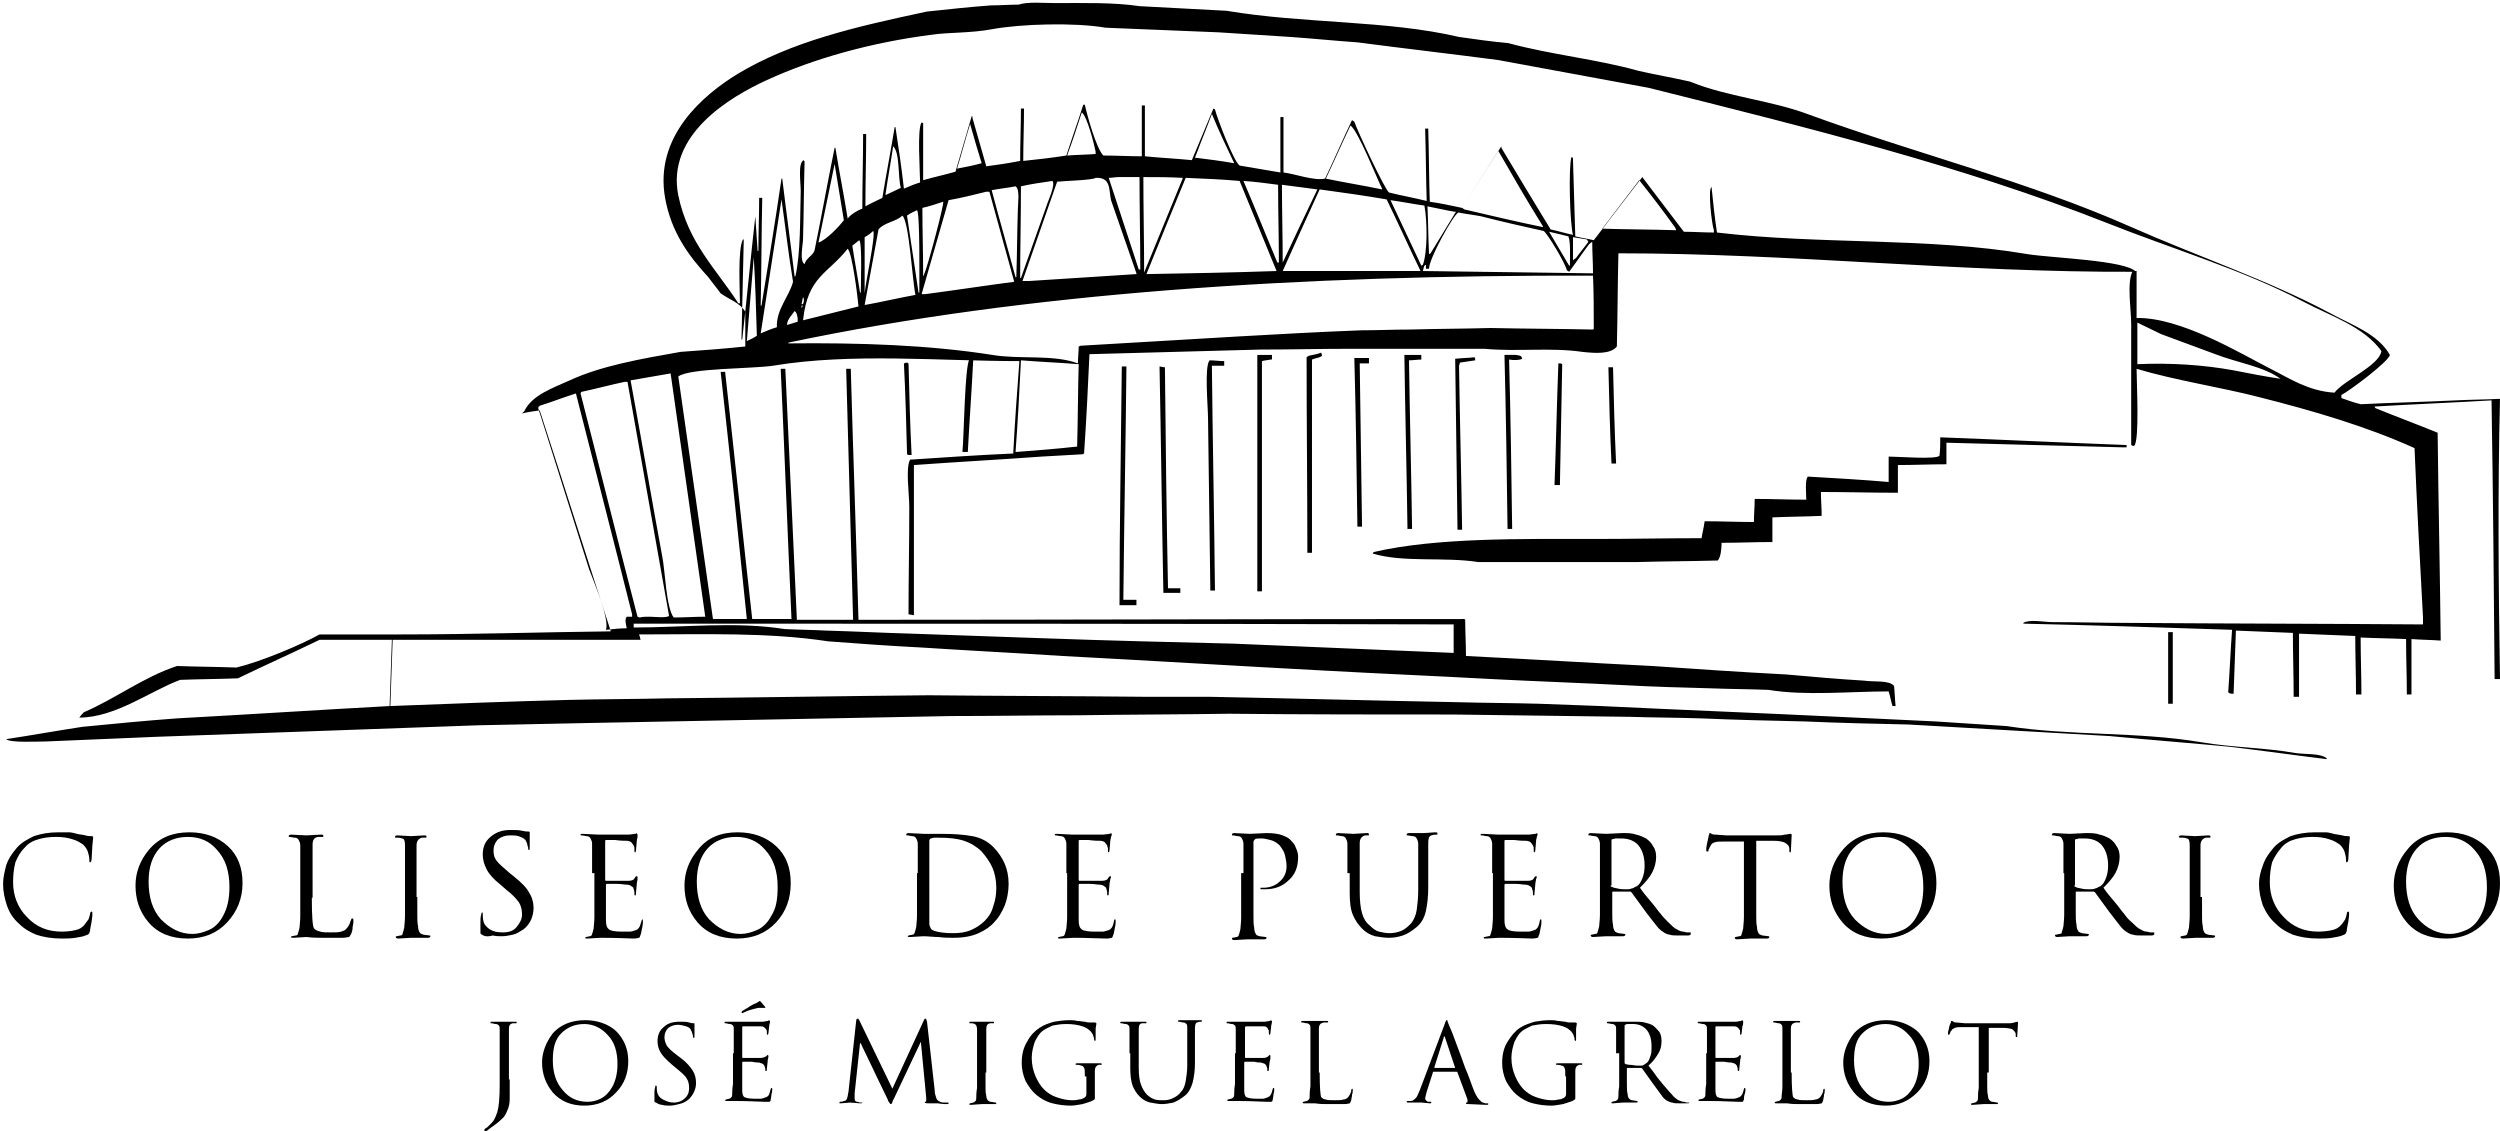 <?xml version="1.0" encoding="utf-8"?>
<!-- Generator: Adobe Illustrator 28.1.0, SVG Export Plug-In . SVG Version: 6.00 Build 0)  -->
<svg version="1.1" id="Layer_1" xmlns="http://www.w3.org/2000/svg" xmlns:xlink="http://www.w3.org/1999/xlink" x="0px" y="0px"
	 viewBox="0 0 324.7 146.9" style="enable-background:new 0 0 324.7 146.9;" xml:space="preserve">
<g>
	<g>
		<path d="M324.7,88.2c-0.2,0-0.4,0-0.7,0c-0.1-12.1-0.2-24.1-0.4-36.2c-5.1,0.3-10.1,0.5-15.2,0.8c0,0.1,0.1,0.1,0.1,0.2
			c2.7,1.1,5.4,2.1,8.1,3.2c0.1,9,0.3,18,0.4,27c-1.3-0.1-2.6-0.1-3.8-0.2c0,2.4,0,4.8,0,7.2c-0.2,0-0.4,0-0.6,0
			c0-2.4-0.1-4.8-0.1-7.2c-2-0.1-3.9-0.1-5.9-0.2c0,2.5,0.1,4.9,0.1,7.4c-0.2,0-0.4,0-0.7,0c0-2.5-0.1-5.1-0.1-7.6
			c-2.4-0.1-4.9-0.2-7.3-0.3c0,2.7,0,5.5,0,8.2c-0.2,0-0.4,0-0.7,0c0-2.8-0.1-5.6-0.1-8.3c-2.5-0.1-4.9-0.2-7.4-0.3
			c-0.1,2.7-0.2,5.5-0.3,8.2c-0.4,0-0.5,0-0.7-0.2c0.2-2.7,0.3-5.4,0.5-8.1c-9-0.3-18-0.6-27.1-0.8c0,0,0-0.1,0-0.1
			c0.8-0.5,2.7-0.1,3.8-0.1c3.2,0,6.5,0.1,9.7,0.1c12.8,0.1,25.6,0.1,38.4,0.2c0-0.3,0-0.6,0-0.9c-0.4-7.3-0.8-14.7-1.1-22
			c-6.2-2.8-13-4.8-20.1-6.6c-5-1.3-11-2.2-16-3.7c0,1.8,0.4,9.2-0.3,10c-0.1,0-0.1,0-0.2,0c-0.1,0-0.1-0.1-0.2-0.1
			c0-5.2,0-10.5,0-15.7c0-1.9-0.6-5.5,0.2-6.9c0.2,0,0.3,0,0.5,0c0,2,0,4.1,0,6.1c5.7-0.1,13.3,4.5,17.4,6.6
			c2.4,1.2,4.9,2.9,8.3,3.1c1.2-1.6,5.8-3.5,6.1-5.4c-2.3-3.2-6.5-4.5-10.1-6.4c-8-4.2-16.9-6.8-25.7-10.3
			c-18.5-7.3-38.6-12.3-59.4-17.5c-6.5-1.2-13-2.4-19.5-3.6c-6.1-0.8-12.2-1.5-18.3-2.3c-2.9-0.2-5.8-0.5-8.7-0.7
			c-3.1-0.2-6.2-0.4-9.3-0.6c-4.9-0.2-9.8-0.4-14.7-0.6c-4-0.7-11-0.5-14.8,0.2c-2.6,0.5-5.7,0.4-7.7,0.7c-7.9,1-15.4,3.1-21.5,5.9
			c-4.8,2.2-13.1,7.1-11.5,15c1.3,6.2,4.9,9.5,7.8,14c0.1,0,0.1,0,0.2,0c0-1.8-0.3-7.1,0.4-8.3c0,0,0.1,0,0.1,0
			c-0.1,4.3-0.2,8.7-0.3,13c0,0,0.1,0,0.1,0c0.6-5.3,1.1-10.7,1.7-16c0.1,1.5,0.2,3,0.3,4.5c0,0,0.1,0,0.1,0c0-2.3,0.1-4.6,0.1-6.9
			c0.1,0,0.3,0,0.4,0c-0.1,4.7-0.1,9.3-0.2,14c0,0,0.1,0,0.1,0c0.9-5.5,1.8-11,2.6-16.5c0,0,0.1,0,0.1,0c0.5,4.2,1.1,8.5,1.6,12.7
			c0,0,0.1,0,0.1,0c0.7-3,0.6-7.6,0.7-11.1c0-1.1-0.4-3.7,0.4-4c0,0.1,0.1,0.1,0.1,0.2c-0.1,3.3-0.1,6.7-0.2,10
			c0,0.8-0.5,2.9,0.2,3.3c0.2-0.8,1.1-1.1,1.3-1.8c0.9-4.4,1.7-8.9,2.6-13.3c0,0,0.1,0,0.1,0c0.5,3.1,1.1,6.1,1.6,9.2
			c0.3-0.5,1.3-1.1,1.9-1.3c0-3.2,0.1-6.5,0.1-9.7c0.1,0,0.3,0,0.4,0c0,3.1-0.1,6.2-0.1,9.4c0.7-0.4,1.4-0.7,2.2-1.1
			c0.5-3.1,1.1-6.1,1.6-9.2c0,0,0.1,0,0.1,0c0.4,2.6,0.8,5.3,1.1,8c0.7-0.3,1.4-0.6,2.1-0.8c0-1.5-0.4-7,0.2-7.8
			c0.1,0,0.1,0.1,0.2,0.1c0,2.5,0,4.9,0,7.4c1.4-0.4,2.8-0.7,4.2-1.1c0.7-2.4,1.4-4.8,2.1-7.2c0,0,0.1,0,0.1,0c0,0.1,0,0.1,0,0.2
			c0.6,2.1,1.2,4.2,1.8,6.3c1.5-0.2,2.9-0.4,4.4-0.7c0-2.3,0.1-4.6,0.1-6.8c0.1,0,0.2,0,0.4,0c0,2.3-0.1,4.6-0.1,6.8
			c1.9-0.2,3.7-0.4,5.6-0.7c0.7-2.2,1.5-4.4,2.2-6.6c0.1,0,0.1,0,0.2,0c0.3,1.4,1.5,5.7,2.4,6.6c1.7,0,3.4,0.1,5,0.1
			c0-2.2,0-4.4,0-6.6c0.1,0,0.3,0,0.4,0c0,2.2,0,4.4,0,6.6c2,0.2,4.1,0.3,6.1,0.5c0.9-2.2,1.9-4.5,2.8-6.7c0.1,0,0.1,0.1,0.2,0.1
			c0.3,1.2,2.4,6.7,3.2,7.3c1.8,0.3,3.6,0.6,5.3,0.9c0-2.4,0-4.8,0-7.2c0.1,0,0.3,0,0.4,0c0,2.4,0,4.8,0,7.2
			c1.6,0.2,3.9,1.1,5.4,0.8c1.2-2.5,2.3-5.1,3.5-7.6c0.1,0.1,0.2,0.1,0.3,0.2c0.4,1.2,3.9,8.7,4.5,9.2c1.6,0.4,3.3,0.7,4.9,1.1
			c-0.1-3.1-0.1-6.2-0.2-9.4c0.1,0,0.2,0,0.4,0c0.1,3.2,0.1,6.4,0.2,9.5c1.4,0.2,2.8,0.5,4.2,0.8c1.7-2.7,3.4-5.3,5.1-8
			c0,0.1,0,0.1,0,0.2c2.1,3.5,4.2,7,6.4,10.6c1,0.2,1.9,0.5,2.9,0.7c-0.4-1.4-0.6-8.7-0.2-10.1c0.1,0,0.1,0.1,0.2,0.1
			c0,0.1,0,0.1,0,0.2c0.1,3.3,0.2,6.7,0.3,10c0.8,0.2,1.6,0.3,2.4,0.5c2.1-2.7,4.2-5.5,6.3-8.2c1.8,2.4,3.6,4.7,5.4,7.1
			c1.3,0,2.6,0.1,3.9,0.1c0-0.1,0-0.2,0-0.3c-0.3-0.9-0.8-5.4-0.3-5.6c0.2,2,0.4,3.9,0.7,5.9c13.5,1.6,27.4,0.6,40.3,2.8
			c3,0.5,12.9,0.8,14.1,2.3c-23,0.1-44.5-2.4-67.2-2.4c-0.1,4-0.1,8.1-0.2,12.1c-0.8,1-2.7,0.9-4.5,0.7c-4.1-0.6-8.4,0-12.7-0.4
			c-5.8,0-11.7,0-17.5,0c-3.9,0-7.7,0.1-11.6,0.1c-7.4,0.2-14.8,0.4-22.2,0.6c-0.2,4.3-0.4,8.6-0.7,12.9c-0.1,0-0.1,0.1-0.2,0.1
			c-1.8,0.1-3.6,0.2-5.3,0.3c-5.5,0.4-11.1,0.7-16.6,1.1c0,6.6,0,12.8,0,19.5c-0.2,0-0.4-0.1-0.7-0.1c0-4.6,0.1-9.2,0.1-13.9
			c0-1.8-0.5-5.1,0.1-6.2c4.5-0.3,8.9-0.6,13.4-0.8c0.2-4,0.5-8,0.8-12c-10.3,0-21.8-1.1-32,0.6c-2.6,0.4-10.9,0.3-12.3,1.4
			c1.5,10.5,3,21,4.5,31.5c1.5,0,2.9,0,4.4,0c-1.1-10.7-2.2-21.4-3.4-32.1c0.2,0,0.4,0,0.6,0c0,0.1,0,0.1,0,0.2
			c1.2,10.6,2.3,21.3,3.5,31.9c1.7,0,3.4,0,5.1,0c-0.5-10.8-0.9-21.7-1.4-32.5c0.2,0,0.4,0,0.6,0c0.5,10.9,1,21.7,1.5,32.6
			c2.4,0,4.9,0,7.3,0c-0.3-10.9-0.6-21.7-0.9-32.6c0.2,0,0.4,0,0.6,0c0.3,10.9,0.7,21.7,1,32.6c26.2,0,52.4-0.1,78.7-0.1
			c0,0,0.1,0.1,0.1,0.1c0,1.6,0.1,3.1,0.1,4.7c8.1,0.4,16.2,0.9,24.2,1.3c5.8,0.4,11.6,0.8,17.4,1.1c3.4,0.3,6.7,0.6,10.1,0.8
			c1.2,0.2,3.3-0.1,3.9,0.7c0.1,0.9,0.1,1.7,0.2,2.6c-0.1,0-0.2,0-0.4,0c-0.2-0.6-0.3-1.3-0.5-1.9c-5,0-10.8,0.6-15.6-0.2
			c-2.5-0.1-5-0.1-7.5-0.2c-3.7-0.1-7.4-0.2-11-0.4c-5.8-0.3-11.6-0.5-17.4-0.8c-7.2-0.4-14.5-0.7-21.7-1.1
			c-11.4-0.6-22.7-1.3-34.1-1.9c-6.1-0.4-12.2-0.7-18.3-1.1c-4-0.2-8.1-0.5-12.1-0.8c-7.9-1.2-16.1-0.9-24.6-0.9
			c0.1,0.2,0.1,0.4,0.2,0.7c-0.1,0-0.1,0-0.2,0c-10.7,0-21.4,0-32,0c-0.1,2.9-0.2,5.7-0.3,8.6c7.8-0.3,15.5-0.6,23.3-0.8
			c4.2-0.1,8.5-0.1,12.7-0.2c11.3-0.1,22.6-0.3,33.9-0.4c9.4,0.1,18.9,0.1,28.3,0.2c2.7,0,5.5,0,8.2,0c10.7,0.2,21.5,0.5,32.2,0.7
			c3.5,0.1,7,0.1,10.5,0.2c2.7,0.1,5.4,0.2,8.1,0.3c10.3,0.5,20.6,0.9,30.9,1.4c4.2,0.2,8.4,0.4,12.6,0.6c3.1,0.2,6.1,0.4,9.2,0.6
			c8.4,1.3,17,0.7,25.3,2.1c4.1,0.7,8.3,0.7,12.2,1.4c1.3,0.2,3.3,0,4.1,0.7c0,0,0,0.1,0,0.1c-4.1-0.5-8.3-1.1-12.5-1.6
			c-5.2-0.5-10.5-0.9-15.7-1.4c-8.7-0.5-17.4-1-26.1-1.5c-4.5-0.1-9-0.2-13.5-0.4c-4.5-0.1-9-0.2-13.5-0.4c-3.1-0.1-6.2-0.1-9.3-0.2
			c-7.7-0.1-15.3-0.2-22.9-0.3c-9.7,0-19.4,0-29.1-0.1c-6.5,0.1-13,0.1-19.6,0.2c-5.5,0-11,0.1-16.5,0.1
			c-15.6,0.3-31.3,0.6-46.9,0.9c-4.8,0.1-9.7,0.2-14.5,0.3c-14,0.5-28,1-41.9,1.5c-4.7,0.2-9.5,0.4-14.2,0.6c-1.1,0-4.7,0.2-5.2-0.3
			c3.3-0.5,6.6-1.1,9.9-1.6c4.1-0.4,8.2-0.8,12.3-1.1c9.2-0.5,18.4-1.1,27.6-1.6c0.1-2.9,0.2-5.7,0.3-8.6c-3.1,0-6.2,0-9.4,0
			c-3.5,1.7-7.1,3.3-10.6,5c-2.5,0.1-5,0.1-7.5,0.2c-3.8,1.4-8.4,4.9-13.1,4.9c0.2-0.3,0.4-0.5,0.6-0.7c4-1.7,7.8-4.6,12.1-6
			c2.6,0.1,5.1,0.1,7.7,0.2c3-0.7,8.3-2.9,10.8-4.3c3.5,0,7.1,0,10.6,0c9.3,0,18.3-0.3,27.2-0.4c0,0,0-0.1,0-0.1
			c-3.1-9.5-6.1-19.1-9.2-28.6c-0.7,0.1-1.5,0.2-2.3,0.4c0.1-0.1,0.2-0.2,0.3-0.3c1-2.1,3.7-3,5.9-4c4.1-1.9,9.3-2.8,14.4-3.7
			c2.8-0.2,5.6-0.4,8.4-0.7c0-1.5,0-3,0-4.5c-0.7-1.2-2.1-1.6-3.2-2.4c-0.5-0.7-1.1-1.4-1.6-2.1c-2.5-2.7-4.8-5.8-5.6-10.2
			c-1.5-8.1,5-13.5,9.4-16.2c7-4.2,15.2-6.1,24.6-8.1c2.8-0.3,5.6-0.6,8.3-0.8c1.2,0,2.4-0.1,3.6-0.1c1.2-0.4,3.2-0.2,4.7-0.2
			c3.8,0,7.7-0.1,11,0.4c3.8,0.2,7.5,0.4,11.3,0.6c10.1,1.7,20.8,1.2,30.2,3.4c2.1,0.3,4.2,0.6,6.4,0.8c5.5,1.5,11.6,2.1,16.9,3.6
			c2.2,0.5,4.5,0.9,6.7,1.4c4.9,2,10.5,2.4,15.5,4.3c14,5.1,28.5,8.7,41.6,14.5c8.8,3.9,17.8,6.9,25.9,11.2c2.9,1.6,6.3,2.7,7.9,5.5
			c-0.2,0.9-5.3,4.7-6.3,5.2c0,0.1,0,0.2,0,0.4c0.8,0.3,1.7,0.6,2.5,0.8c4.1-0.2,8.2-0.3,12.4-0.5c1.9-0.1,3.8-0.1,5.7-0.2
			C324.4,63.8,324.5,76,324.7,88.2z M140.5,14.6c-0.6,1.9-1.2,3.7-1.9,5.6c1.3-0.1,2.5-0.1,3.7-0.2c0-0.1,0-0.2,0-0.3
			C142.1,18.7,141.2,15.1,140.5,14.6z M157.4,14.8c-0.7,1.9-1.5,3.8-2.2,5.7c0.1,0,0.1,0,0.2,0c1.6,0.2,3.2,0.4,4.9,0.7
			C159.3,19.1,158.3,17,157.4,14.8z M126,16.1c-0.6,1.9-1.1,3.9-1.7,5.8c1.1-0.2,2.1-0.4,3.2-0.7C127,19.6,126.5,17.9,126,16.1z
			 M175.4,16.3c-1.1,2.3-2.1,4.6-3.2,6.9c2.4,0.5,4.9,0.9,7.3,1.4c0,0,0-0.1,0-0.1C178.8,23.1,176.4,17,175.4,16.3z M116,19
			c-0.3,2.1-0.7,4.2-1,6.3c0,0,0.1,0,0.1,0c0.6-0.3,1.3-0.6,1.9-0.9C116.6,23,116.9,19.8,116,19z M194.6,19.6
			c-1.6,2.5-3.1,4.9-4.7,7.4c0.1,0.1,0.2,0.1,0.3,0.2c3.4,0.8,6.8,1.6,10.2,2.3c0,0,0-0.1,0-0.1C198.4,26.2,196.5,22.9,194.6,19.6z
			 M108.4,21.3c-0.7,3.4-1.4,6.8-2.1,10.2c1-0.3,2.7-2.1,3.3-2.9C109.2,26.2,108.8,23.7,108.4,21.3z M145.3,23
			c-0.4,0-0.9,0.1-1.3,0.1c1.3,4,2.6,7.9,3.9,11.9c0.1,0,0.1,0,0.2,0c0-4-0.1-8-0.1-12C147.1,23,146.2,23,145.3,23z M148.5,23
			c0,4.1,0.1,8.2,0.1,12.4c1.7-4.1,3.3-8.1,5-12.2c0,0,0-0.1,0-0.1C151.9,23,150.2,23,148.5,23z M142.3,23.1c-0.3,0.3-4.2,0.4-5,0.5
			c-1.5,4.3-3,8.6-4.5,12.9c0.3,0,0.6,0,0.8,0c4.7-0.3,9.4-0.6,14-0.9c0,0,0-0.1,0-0.1c-1.1-3.2-2.2-6.3-3.3-9.5
			C144,24.6,144.3,23,142.3,23.1z M154,23.1c-1.7,4.1-3.4,8.3-5.1,12.5c5.6-0.1,11.3-0.2,16.9-0.4c-1.6-3.9-3.2-7.8-4.8-11.7
			C158.8,23.3,156.4,23.2,154,23.1z M212.9,23.4c-1.6,2.1-3.2,4.2-4.8,6.3c3.2,0.1,6.4,0.1,9.6,0.2c0-0.1-0.1-0.2-0.1-0.3
			C216.1,27.5,214.5,25.4,212.9,23.4z M161.5,23.5c1.5,3.5,2.9,7,4.4,10.6c0.1,0,0.1,0,0.2,0c0-3.4-0.1-6.7-0.1-10.1
			C164.5,23.8,163,23.6,161.5,23.5z M136.7,23.5c-1.4,0.2-2.8,0.4-4.1,0.7c0,4-0.1,7.9-0.1,11.9c0,0,0.1,0,0.1,0
			c1.1-3.1,2.2-6.2,3.3-9.3C136.1,26.1,137.1,24.1,136.7,23.5z M166.5,24c0,3.4,0.1,6.9,0.1,10.3c0-0.1,0-0.1,0-0.2
			c1.5-3.2,3-6.4,4.5-9.5C169.5,24.4,168,24.2,166.5,24z M131.9,24.2c-1,0.2-2.1,0.3-3.1,0.5c1,3.8,2.1,7.6,3.1,11.3
			c0,0,0.1,0,0.1,0c0.1-2.9,0.1-5.9,0.2-8.8C132.2,26.4,132.5,24.6,131.9,24.2z M171.4,24.6c-1.6,3.5-3.2,7-4.8,10.6
			c6,0,11.9,0,17.9,0c-1.5-3.1-2.9-6.2-4.4-9.3C177.2,25.4,174.3,25,171.4,24.6z M128.1,24.9c-1.6,0.4-3.2,0.8-4.9,1.1
			c-1.2,4.1-2.3,8.1-3.5,12.2c0.2,0,0.3,0,0.5,0c3.8-0.5,7.7-1.1,11.5-1.6c0,0,0-0.1,0-0.1c-1.1-3.9-2.1-7.7-3.2-11.6
			C128.4,24.9,128.2,24.9,128.1,24.9z M101.5,25.9c-0.9,5.8-1.8,11.6-2.7,17.4c0.7-0.3,1.4-0.6,2.1-0.8c-0.1-2.3,1.6-4,2.1-5.9
			C102.4,33,102,29.4,101.5,25.9z M180.6,26c1.3,2.8,2.7,5.7,4,8.5c0.1,0,0.1-0.1,0.2-0.1c0.6-1.6,0.6-5.6,0.2-7.7
			C183.5,26.5,182.1,26.2,180.6,26z M122.5,26.2c-0.9,0.3-1.8,0.6-2.7,0.8c0,3,0.1,5.9,0.1,8.9c0-0.1,0.1-0.1,0.1-0.2
			C120.5,34.6,122.7,26.3,122.5,26.2z M185.4,26.8c0.1,2.1,0.1,4.1,0.2,6.2c0.1,0,0.1-0.1,0.2-0.1c1.1-1.8,2.2-3.6,3.3-5.4
			c-0.1,0-0.1,0-0.2,0C187.7,27.3,186.5,27,185.4,26.8z M119.1,27.3c-0.4,0.2-0.9,0.4-1.3,0.7c0.5,3.3,1,6.7,1.5,10c0,0,0.1,0,0.1,0
			C119.4,36.5,119.5,27.6,119.1,27.3z M206.9,35.5c0-1.4-0.1-2.7-0.1-4.1c-0.1,0.1-0.3,0.2-0.4,0.3c-0.9,1.2-1.7,2.4-2.6,3.6
			c-0.1-0.1-0.2-0.1-0.3-0.2c-0.2-0.9-2.4-4.6-3-5.1c-2.7-0.6-5.4-1.2-8.1-1.9c-1-0.2-2-0.3-3-0.5c-0.7,0.4-3.8,6-3.8,7.3
			c-0.1,0-0.3,0-0.4,0c0-0.2,0-0.3,0-0.5c-0.1,0-0.1,0.1-0.2,0.1c-0.1,0.2-0.1,0.4-0.2,0.7C192.2,35.3,199.6,35.4,206.9,35.5z
			 M117.2,28c-0.8,0.8-2.4,0.9-3.1,1.8c-0.6,3.3-1.2,6.6-1.8,9.8c0,0,0.1,0,0.1,0c2.2-0.4,4.3-0.9,6.5-1.3
			C118.5,36.6,118.1,28.8,117.2,28z M113.4,30c-0.3,0.3-0.7,0.6-1.1,0.8c0,2.4,0,4.9,0,7.3C112.4,36.8,113.8,30.3,113.4,30z
			 M201.2,30.1c0.9,1.5,1.7,2.9,2.6,4.4c0,0,0.1,0,0.1,0c0-1.2,0.1-3.2-0.2-3.8C202.9,30.5,202.1,30.3,201.2,30.1z M204.3,30.8
			c0,1,0,2,0,3c0.1-0.1,0.3-0.2,0.4-0.3c0.5-0.7,1.1-1.4,1.6-2.1c-0.1-0.1-0.1-0.2-0.2-0.3C205.5,31,204.9,30.9,204.3,30.8z
			 M111.6,31.2c-0.3,0.2-0.6,0.5-0.9,0.7c0.3,2,0.7,4.1,1,6.1c0,0,0.1,0,0.1,0C111.8,36.9,112,31.5,111.6,31.2z M110.1,32.3
			c-2.6,3.3-5.2,3.6-5.8,9.3c2.4-0.6,4.8-1.2,7.2-1.8C111.4,38.6,110.7,32.9,110.1,32.3z M97.9,33.4c-0.3,3.6-0.6,7.2-0.9,10.9
			c0.4-0.2,0.9-0.4,1.3-0.7C98.2,40.2,98.1,36.8,97.9,33.4z M206.9,35.8c-37.9-0.1-73.7,2.2-104.5,8.7c0,0,0,0.1,0,0.1
			c9.1-0.1,18.3,0.2,26.5,1.5c3.6,0.6,7.9-0.1,11.1,1.1c0-0.7,0.1-1.5,0.1-2.2c0.1,0,0.2-0.1,0.3-0.1c6.8-0.4,13.6-0.8,20.4-1.2
			c5.3-0.3,10.7-0.6,16-0.8c2.1,0,4.2-0.1,6.3-0.1c3.5-0.1,7-0.1,10.5-0.2c4.4,0.1,8.9,0.1,13.3,0.2c0,0,0.1-0.1,0.1-0.1
			C207,40.4,207,38.1,206.9,35.8z M104.3,38.6c-0.1,0.3-0.1,0.6-0.2,0.9c0,0,0.1,0,0.1,0c0,0,0.1,0,0.1,0
			C104.4,39.1,104.5,38.9,104.3,38.6z M104.1,39.7c0,0.1,0,0.2,0,0.3c0.1-0.1,0.1-0.2,0.2-0.3C104.2,39.7,104.2,39.7,104.1,39.7z
			 M103.2,40.4c-0.4,0.6-0.9,1-1,1.8c0.5-0.1,0.9-0.3,1.4-0.4c0-0.2,0-0.3,0-0.5C103.5,40.9,103.5,40.6,103.2,40.4z M277.6,47.3
			c4.3-0.2,8.7,0.1,12.5,0.8c2,0.4,4.1,0.8,6.1,1.1c-2.2-1.6-5.6-2.1-8.2-3.1c-2.4-0.9-4.9-1.8-7.3-2.7c-1-0.5-2.1-1-3.1-1.5
			C277.6,43.8,277.6,45.5,277.6,47.3z M170.4,71.8c-0.2,0-0.4,0-0.6,0c0-8.5-0.1-16.9-0.1-25.4c0.1-0.1,0.2-0.1,0.3-0.2
			c0.5-0.1,1.1-0.2,1.6-0.4c0,0.1,0.1,0.2,0.1,0.4c-0.3,0.3-0.9,0.3-1.3,0.5C170.4,55,170.4,63.4,170.4,71.8z M163.3,46.1
			c0.6,0,1.3,0,1.9,0c0,0.2,0,0.4,0,0.6c-0.1,0-0.1,0-0.2,0c-0.4,0.1-0.8,0.1-1.1,0.2c0,10,0,19.9,0,29.9c-0.2,0-0.4,0-0.6,0
			C163.3,66.5,163.3,56.3,163.3,46.1z M182.4,46.1c0.7,0,1.5,0,2.2,0c0,0.2,0,0.4,0,0.6c-0.5,0-1.1,0.1-1.6,0.1
			c0.1,7.3,0.3,14.6,0.4,21.9c-0.2,0-0.4,0-0.6,0c0-0.1,0-0.1,0-0.2C182.7,61,182.5,53.6,182.4,46.1z M196.4,68.7
			c-0.2,0-0.4,0-0.6,0c-0.1-7.5-0.2-15-0.4-22.6c0.6,0,1.8-0.1,2.2,0.2c0,0.1,0.1,0.2,0.1,0.3c-0.4,0.2-1.1,0.2-1.7,0.1
			C196.2,54,196.3,61.3,196.4,68.7z M191.6,46.8c-0.7,0.1-1.3,0.2-2,0.3c0,0.2-0.1,0.3-0.1,0.5c0.1,7,0.3,14.1,0.4,21.2
			c-0.2,0-0.4,0-0.6,0c-0.1-7.4-0.2-14.8-0.3-22.2c0.8-0.1,1.7-0.1,2.5-0.2C191.6,46.5,191.6,46.6,191.6,46.8z M175.9,46.5
			c0.6,0,1.2,0,1.9,0c0,0.2,0,0.4,0,0.7c-0.4,0-0.8,0-1.2,0c0.1,7,0.2,14.1,0.3,21.2c-0.2,0-0.4,0-0.6,0
			C176.2,61,176.1,53.8,175.9,46.5z M125.7,58.7c-0.2,0-0.4,0-0.7,0c0.2-1.9,0.3-11.1,0.9-12c0,0,0.1,0.1,0.1,0.1c0.1,0,0.2,0,0.4,0
			C126.2,50.8,125.9,54.8,125.7,58.7z M132.6,46.8c-0.2,4-0.4,7.9-0.7,11.9c0,0,0.1,0,0.1,0c2.6-0.2,5.2-0.4,7.9-0.7
			c0.1-3.6,0.1-7.1,0.2-10.7C137.6,47.1,135.1,47,132.6,46.8z M159,47.5c-0.5,0-1.1,0-1.6,0c0.1,9.7,0.3,19.5,0.4,29.2
			c-0.2,0-0.4,0-0.6,0c-0.1-7.4-0.2-14.9-0.3-22.3c0-1.6-0.5-6.8,0.2-7.6c0.6,0,1.3,0.1,1.9,0.1C159,47.1,159,47.3,159,47.5z
			 M118.4,59.1c-0.6,0-0.6,0-0.6-0.4c-0.1-3.8-0.2-7.7-0.4-11.5c0.1,0,0.2-0.1,0.3-0.1c0,0,0.1,0,0.1,0c0.1,0,0.1,0.1,0.2,0.1
			C118.1,51.2,118.2,55.2,118.4,59.1z M202.6,63c-0.2,0-0.4,0-0.7,0c0.2-5.3,0.3-10.6,0.5-15.8c0.1,0,0.2,0,0.3,0
			c0.1,0,0.1,0.1,0.2,0.1C202.8,52.5,202.7,57.7,202.6,63z M145.7,47.6c0.2,0,0.4,0,0.6,0c-0.1,10.1-0.3,20.2-0.4,30.3
			c0.6,0,1.1,0,1.7,0c0,0.2,0,0.4,0,0.7c-0.7,0-1.5,0-2.2,0C145.4,68.3,145.6,57.9,145.7,47.6z M150.6,47.6c0.2,0,0.4,0.1,0.7,0.1
			c0.1,9.6,0.2,19.2,0.4,28.7c0.5,0,1.1,0,1.6,0c0,0.2,0,0.4,0,0.6c-0.8,0-1.5,0-2.2,0C150.9,67.2,150.8,57.4,150.6,47.6z
			 M208.9,47.7c0.2,0,0.4,0,0.6,0c0.1,4.2,0.2,8.4,0.4,12.5c-0.2,0-0.4,0-0.6,0C209.1,56.1,209,51.9,208.9,47.7z M91.6,80.1
			c-1.5-10.5-3-21-4.5-31.6c-1.7,0.3-3.4,0.6-5.2,0.9c1.4,7.6,2.7,15.2,4.1,22.8c0.4,1.9,0.5,6.7,1.5,8
			C88.9,80.2,90.2,80.1,91.6,80.1z M81.1,49.6c-1.9,0.4-3.7,0.9-5.6,1.3c0,0.1-0.1,0.1-0.1,0.2c2.5,9.7,4.9,19.4,7.4,29
			c0.1,0,0.2,0.1,0.3,0.1c1.1-0.3,3.2,0.2,3.8-0.2c-1.8-10.1-3.6-20.3-5.4-30.4C81.3,49.6,81.2,49.6,81.1,49.6z M81.4,81.6
			c-0.1-0.6-0.3-1.1,0-1.5c0.2,0,0.5,0,0.7,0c0-0.1,0-0.2,0-0.3c-2.4-9.6-4.9-19.2-7.3-28.7c-1.6,0.5-3.1,1.1-4.7,1.6
			c-0.2,0.2-0.1,0-0.2,0.3c2.2,7,4.4,13.9,6.6,20.9c0.6,1.6,2.7,6.5,2.2,7.9C79.7,81.7,80.5,81.6,81.4,81.6z M252,56.8
			c8.1,0.3,16.1,0.7,24.2,1c0,0.1,0,0.2,0,0.3c-0.2,0-0.3,0-0.5,0c-7.6-0.2-15.3-0.4-22.9-0.6c0,0.9,0,1.9,0,2.8
			c-2.1,0-4.2,0.1-6.3,0.1c0,1.2,0,2.4,0,3.6c-3.3,0-6.7-0.1-10-0.1c0,1,0.1,2.1,0.1,3.1c-2.1,0.1-4.3,0.1-6.4,0.2
			c0,1.1,0,2.1,0,3.2c0,0-0.1,0-0.1,0c-2.1,0-4.3,0.1-6.5,0.1c0,0.7-0.1,1.9-0.5,2.3c-3.5,0.1-7,0.1-10.5,0.2c-5.1,0-10.3,0-15.4,0
			c-1.7,0-3.5,0-5.2,0c-4.5-0.7-9.7,0.1-13.7-1.1c0-0.1,0.1-0.1,0.1-0.2c8.2-1.9,19.3-1.7,29-1.7c4.5,0,9-0.1,13.6-0.1
			c0.1-0.7,0.3-1.4,0.4-2.2c2.1,0,4.2,0.1,6.4,0.1c0-1,0.1-2,0.1-3c2.2,0,4.5,0.1,6.7,0.1c0-0.9-0.2-2.5,0.2-3
			c3.5,0.2,7,0.4,10.5,0.7c0-1.1,0-2.2,0-3.3c1.2,0,6.1,0.4,6.6-0.1C252,58.4,252,57.6,252,56.8z M82.3,81c0,0.2,0,0.3,0,0.5
			c6.5,0,13.3-0.8,19.6,0.2c1.8,0.1,3.6,0.1,5.4,0.2c3.7,0.1,7.4,0.3,11.1,0.4c5.7,0.2,11.5,0.4,17.2,0.6c8.2,0.3,16.5,0.5,24.7,0.7
			c9.5,0.4,19,0.8,28.5,1.2c0-1.2,0-2.5,0-3.7C153.3,81,117.8,81,82.3,81z M281.6,82.1c0.2,0,0.4,0,0.6,0c0,3.1,0,6.2,0,9.3
			c-0.2,0-0.4,0-0.6,0C281.6,88.2,281.6,85.2,281.6,82.1z"/>
	</g>
	<g>
		<path d="M2.5,120c-0.8-0.7-1.3-1.5-1.6-2.4c-0.3-0.9-0.5-1.8-0.5-2.8c0-0.8,0.2-1.6,0.4-2.4c0.3-0.9,0.8-1.6,1.4-2.3
			c0.6-0.7,1.4-1.1,2.2-1.5c0.9-0.3,1.9-0.5,3.2-0.5c0.5,0,0.9,0,1.3,0c0.4,0,0.7,0.1,1.1,0.2c0.4,0.1,0.7,0.1,1.1,0.2
			c0.3,0.1,0.6,0.1,0.8,0.1c0.2,0,0.2,0.1,0.2,0.2l-0.1,1l-0.1,1.8c0,0.2-0.1,0.4-0.2,0.4c-0.1,0-0.1-0.1-0.1-0.4
			c0-0.3-0.1-0.7-0.2-1c-0.1-0.3-0.3-0.6-0.6-0.9c-0.3-0.2-0.7-0.5-1.4-0.7c-0.6-0.2-1.3-0.3-2.1-0.3c-0.9,0-1.6,0.1-2.3,0.3
			c-0.7,0.2-1.3,0.5-1.8,1.1c-0.6,0.6-0.9,1.2-1.2,1.9c-0.2,0.8-0.3,1.6-0.3,2.6c0,1.7,0.6,3.3,1.8,4.5c1.2,1.3,2.7,1.9,4.5,1.9
			c0.8,0,1.4-0.1,1.8-0.2c0.5-0.1,0.8-0.3,1.1-0.6c0.2-0.3,0.4-0.5,0.6-0.8c0.1-0.3,0.2-0.6,0.2-0.7c0-0.2,0.1-0.3,0.2-0.3
			c0.1,0,0.1,0.1,0.1,0.3c0,0.1,0,0.4-0.1,1c-0.1,0.6-0.2,0.9-0.2,1.2c-0.1,0.2-0.1,0.4-0.2,0.4c0,0.1-0.2,0.1-0.4,0.2
			s-0.6,0.2-1.3,0.3c-0.6,0.1-1.2,0.1-1.8,0.1c-1.3,0-2.4-0.2-3.3-0.5C4,121.1,3.2,120.7,2.5,120z"/>
	</g>
	<g>
		<path d="M24.6,108.1c2,0,3.7,0.6,5,1.8c1.3,1.2,1.9,2.8,1.9,4.8c0,2-0.7,3.7-2,5.1c-1.3,1.4-3,2.1-5.1,2.1c-2.2,0-3.9-0.7-5.1-2.1
			c-1.2-1.4-1.7-3-1.7-4.8c0-1.7,0.6-3.3,1.8-4.7C20.7,108.8,22.4,108.1,24.6,108.1z M25,121.3c0.7,0,1.4-0.2,2.1-0.5
			c0.7-0.3,1.4-0.9,1.9-1.9c0.5-0.9,0.8-2.1,0.8-3.7c0-2-0.5-3.6-1.6-4.8c-1-1.2-2.3-1.7-3.8-1.7c-1.5,0-2.8,0.5-3.7,1.5
			c-0.9,1-1.4,2.4-1.4,4.3c0,2,0.5,3.7,1.6,4.9C22.1,120.6,23.4,121.3,25,121.3z"/>
	</g>
	<g>
		<path d="M40.5,116.6c0,2.4,0.1,3.8,0.3,4c0.2,0.2,0.4,0.3,0.8,0.4c0.3,0.1,0.8,0.1,1.4,0.1c0.6,0,1,0,1.3-0.1
			c0.3-0.1,0.6-0.2,0.7-0.4c0.2-0.2,0.3-0.4,0.4-0.6c0.1-0.2,0.1-0.4,0.2-0.5c0-0.2,0.1-0.2,0.2-0.2c0.1,0,0.1,0.1,0.1,0.3
			c0,0.2,0,0.4-0.1,0.8c0,0.4-0.1,0.7-0.2,0.9c-0.1,0.2-0.2,0.4-0.3,0.4c-0.1,0-0.4,0.1-0.8,0.1c-1.1,0-2,0-2.6,0
			c-0.6,0-1.3,0-2.1-0.1l-1.7,0.1c-0.2,0-0.3,0-0.3-0.1c0-0.1,0.1-0.1,0.1-0.1l0.5-0.1c0.2,0,0.3-0.1,0.3-0.3
			c0.1-0.2,0.1-0.4,0.2-0.7c0-0.3,0.1-0.8,0.1-1.5c0-0.7,0-1.5,0-2.3v-3.1c0-0.8,0-1.5,0-2.1c0-0.6,0-1.2,0-1.7
			c0-0.3-0.1-0.5-0.2-0.7c-0.1-0.2-0.3-0.3-0.5-0.3c-0.2,0-0.5-0.1-0.7-0.1c-0.1,0-0.1,0-0.1-0.1c0-0.1,0.1-0.2,0.3-0.2l2,0.1
			l1.9-0.1c0.2,0,0.3,0,0.3,0.2c0,0.1,0,0.1-0.1,0.1l-0.6,0c-0.5,0.1-0.7,0.4-0.7,1c0,0.1,0,0.6,0,1.5c0,0.9,0,1.7,0,2.3V116.6z"/>
	</g>
	<g>
		<path d="M54.2,116.5c0,0.8,0,1.5,0,2.2c0,0.7,0,1.2,0.1,1.6c0,0.4,0.1,0.6,0.2,0.8c0.1,0.2,0.3,0.2,0.5,0.3l0.8,0.1
			c0,0,0.1,0,0.1,0.1c0,0.1-0.1,0.2-0.3,0.2c-0.5,0-0.9,0-1.3,0c-0.3,0-0.6,0-0.9,0l-1.7,0.1c-0.2,0-0.3-0.1-0.3-0.2
			c0-0.1,0.1-0.1,0.1-0.1l0.5-0.1c0.2,0,0.3-0.1,0.3-0.3c0.1-0.2,0.1-0.4,0.2-0.7c0-0.3,0.1-0.8,0.1-1.5c0-0.7,0-1.5,0-2.3v-3.1
			c0-0.8,0-1.5,0-2.1c0-0.6,0-1.2,0-1.7c0-0.6-0.1-0.9-0.4-0.9c-0.2-0.1-0.4-0.1-0.5-0.1c-0.1,0-0.2,0-0.3,0c-0.1,0-0.1,0-0.1-0.1
			c0-0.1,0.1-0.2,0.3-0.2l1.8,0.1l1.7-0.1c0.2,0,0.3,0,0.3,0.2c0,0.1-0.1,0.1-0.2,0.1l-0.4,0c-0.4,0.1-0.7,0.4-0.7,1
			c0,0.1,0,0.6,0,1.5c0,0.9,0,1.7,0,2.3V116.5z"/>
	</g>
	<g>
		<path d="M62.6,121.4c-0.1-0.1-0.2-0.1-0.2-0.2c0-0.1,0-0.2,0-0.5c0-0.4,0-0.7,0-1c0-0.3,0-0.6,0.1-0.9c0-0.2,0.1-0.3,0.1-0.3
			c0.1,0,0.1,0.1,0.1,0.2c0,0.3,0,0.6,0.1,1c0.1,0.4,0.4,0.7,0.8,1c0.5,0.3,1,0.4,1.7,0.4c0.8,0,1.4-0.2,1.8-0.7
			c0.4-0.5,0.7-1,0.7-1.6c0-0.6-0.1-1.1-0.4-1.6c-0.3-0.4-0.8-1-1.6-1.6l-0.8-0.7c-0.9-0.7-1.5-1.4-1.8-2c-0.3-0.6-0.5-1.2-0.5-1.9
			c0-1,0.3-1.7,1-2.3c0.7-0.6,1.5-0.9,2.6-0.9c0.6,0,1.1,0,1.5,0.1c0.4,0.1,0.6,0.1,0.8,0.1c0.1,0,0.2,0,0.2,0.1c0,0.1,0,0.4,0,0.7
			c0,0.3,0,0.7,0,1.2c0,0.3,0,0.4-0.1,0.4c-0.1,0-0.1-0.1-0.1-0.2c0-0.1,0-0.2-0.1-0.4c0-0.2-0.1-0.4-0.2-0.6
			c-0.1-0.2-0.4-0.4-0.7-0.5c-0.4-0.2-0.8-0.2-1.4-0.2c-0.6,0-1.1,0.2-1.5,0.5c-0.4,0.4-0.6,0.9-0.6,1.5c0,0.5,0.1,0.9,0.4,1.3
			c0.3,0.4,0.9,0.9,1.7,1.6l0.5,0.4c1,0.8,1.7,1.5,2,2.1c0.4,0.6,0.6,1.3,0.6,2c0,0.5-0.1,1-0.3,1.5c-0.2,0.5-0.6,1-1,1.3
			c-0.5,0.3-0.9,0.6-1.4,0.7c-0.5,0.1-0.9,0.2-1.4,0.2c-0.4,0-0.8,0-1.2-0.1C63.3,121.7,62.9,121.6,62.6,121.4z"/>
	</g>
	<g>
		<path d="M76.9,113.4c0-0.8,0-1.4,0-2.1c0-0.6,0-1.2,0-1.7c0-0.3-0.1-0.5-0.2-0.7c-0.1-0.2-0.3-0.3-0.5-0.3c-0.2,0-0.4-0.1-0.7-0.1
			c-0.1,0-0.1,0-0.1-0.1c0-0.1,0.1-0.1,0.3-0.1l2,0.1h4l0.8-0.1c0.1,0,0.2-0.1,0.2-0.1c0,0.1,0.1,0.1,0.1,0.2c0,0,0,0.1,0,0.3
			c0,0.2-0.1,0.3-0.1,0.6l-0.1,1.2c0,0.1-0.1,0.2-0.1,0.2c-0.1,0-0.1-0.1-0.1-0.2c0-0.1,0-0.2,0-0.3c0-0.1,0-0.2-0.1-0.4
			c-0.1-0.1-0.2-0.3-0.3-0.4c-0.1-0.1-0.4-0.2-0.6-0.2c-0.3,0-0.8,0-1.5-0.1c-0.7,0-1.1,0-1.2,0c-0.1,0-0.1,0.1-0.1,0.2v4.9
			c0,0.1,0,0.2,0.1,0.2h0.9h0.3h0.3h0.2c0.2,0,0.5,0,0.7,0c0.3,0,0.4,0,0.5,0c0.4,0,0.7-0.1,0.8-0.3c0.1-0.2,0.2-0.3,0.3-0.3
			c0.1,0,0.1,0.1,0.1,0.1c0,0,0,0.1,0,0.3c0,0.2-0.1,0.4-0.1,0.7l-0.1,1.1c0,0.2,0,0.3-0.1,0.3c-0.1,0-0.1-0.1-0.1-0.2
			c0-0.2,0-0.4-0.1-0.6c0-0.2-0.1-0.3-0.3-0.4c-0.1-0.1-0.3-0.2-0.6-0.2c-0.3,0-0.7-0.1-1.2-0.1c-0.5,0-1,0-1.4,0
			c-0.1,0-0.1,0.1-0.1,0.2v1.5v3c0,0.6,0.1,1,0.4,1.2c0.2,0.2,0.8,0.3,1.7,0.3c0.4,0,0.7,0,1,0c0.2,0,0.5-0.1,0.8-0.2
			c0.3-0.1,0.5-0.4,0.6-0.8c0.1-0.4,0.2-0.6,0.2-0.6c0.1,0,0.1,0.1,0.1,0.3c0,0.1,0,0.4-0.1,0.8c-0.1,0.4-0.1,0.7-0.2,0.9
			c-0.1,0.2-0.1,0.4-0.2,0.4c-0.1,0-0.3,0.1-0.7,0.1c-2.5-0.1-4-0.1-4.3-0.1l-1.7,0.1c-0.2,0-0.3,0-0.3-0.1c0.1-0.1,0.1-0.1,0.1-0.1
			l0.5-0.1c0.1,0,0.3-0.1,0.3-0.3c0.1-0.2,0.1-0.4,0.2-0.7c0-0.3,0.1-0.8,0.1-1.5c0-0.7,0-1.5,0-2.4V113.4z"/>
	</g>
	<g>
		<path d="M95.8,108.1c2,0,3.7,0.6,5,1.8c1.3,1.2,1.9,2.8,1.9,4.8c0,2-0.6,3.7-1.9,5.1c-1.3,1.4-3,2.1-5.1,2.1
			c-2.2,0-3.9-0.7-5.1-2.1c-1.2-1.4-1.7-3-1.7-4.8c0-1.7,0.6-3.3,1.8-4.7C91.9,108.8,93.6,108.1,95.8,108.1z M96.2,121.3
			c0.7,0,1.4-0.2,2.1-0.5c0.7-0.3,1.4-0.9,1.9-1.9c0.6-0.9,0.8-2.1,0.8-3.7c0-2-0.5-3.6-1.6-4.8c-1-1.2-2.3-1.7-3.8-1.7
			c-1.5,0-2.8,0.5-3.7,1.5c-0.9,1-1.4,2.4-1.4,4.3c0,2,0.5,3.7,1.6,4.9C93.3,120.6,94.6,121.3,96.2,121.3z"/>
	</g>
	<g>
		<path d="M119.2,113.4c0-0.8,0-1.5,0-2.1c0-0.6,0-1.2,0-1.7c0-0.3-0.1-0.5-0.2-0.7c-0.1-0.2-0.3-0.3-0.5-0.3
			c-0.2,0-0.4-0.1-0.7-0.1c-0.1,0-0.1,0-0.1-0.1c0-0.1,0.1-0.2,0.3-0.2l2,0.1c0.3,0,0.7,0,1.1,0c0.4,0,0.8,0,1.2,0
			c1.6,0,2.9,0.1,4,0.3c1.1,0.2,2,0.7,2.7,1.4c0.7,0.7,1.2,1.5,1.5,2.2c0.3,0.7,0.5,1.6,0.5,2.6c0,1-0.2,2-0.5,2.8
			c-0.4,0.9-0.8,1.6-1.3,2.1c-0.5,0.6-1.2,1.1-2.1,1.5c-0.9,0.4-1.9,0.6-3.3,0.6c-0.6,0-1.2,0-1.9-0.1c-0.7,0-1.3-0.1-2-0.1
			l-1.7,0.1c-0.2,0-0.3,0-0.3-0.1c0.1-0.1,0.1-0.1,0.1-0.1l0.5-0.1c0.1,0,0.3-0.1,0.3-0.3c0.1-0.2,0.1-0.4,0.2-0.7
			c0-0.3,0.1-0.8,0.1-1.5c0-0.7,0-1.5,0-2.3V113.4z M120.7,115.4v3.8c0,0.3,0,0.6,0,0.8c0,0.2,0.1,0.4,0.2,0.6
			c0.1,0.2,0.4,0.3,0.8,0.4c0.4,0.1,1.1,0.2,2.1,0.2c0.8,0,1.6-0.1,2.3-0.4c0.7-0.3,1.3-0.7,1.8-1.2c0.5-0.5,0.9-1.1,1.1-1.9
			c0.3-0.8,0.4-1.6,0.4-2.4c0-1-0.2-1.9-0.5-2.6c-0.3-0.7-0.8-1.4-1.4-2.1c-0.6-0.6-1.4-1.1-2.3-1.4c-0.9-0.3-2-0.4-3.2-0.4
			c-0.2,0-0.4,0-0.6,0c-0.3,0-0.4,0.1-0.5,0.1c-0.1,0-0.2,0.2-0.2,0.3v3.8V115.4z"/>
	</g>
	<g>
		<path d="M138.5,113.4c0-0.8,0-1.4,0-2.1c0-0.6,0-1.2,0-1.7c0-0.3-0.1-0.5-0.2-0.7c-0.1-0.2-0.3-0.3-0.5-0.3
			c-0.2,0-0.5-0.1-0.7-0.1c-0.1,0-0.1,0-0.1-0.1c0-0.1,0.1-0.1,0.3-0.1l2,0.1h4l0.8-0.1c0.1,0,0.2-0.1,0.2-0.1
			c0.1,0.1,0.1,0.1,0.1,0.2c0,0,0,0.1-0.1,0.3c0,0.2-0.1,0.3-0.1,0.6l-0.1,1.2c0,0.1-0.1,0.2-0.1,0.2c-0.1,0-0.1-0.1-0.1-0.2
			c0-0.1,0-0.2,0-0.3c0-0.1-0.1-0.2-0.1-0.4c-0.1-0.1-0.2-0.3-0.3-0.4c-0.1-0.1-0.4-0.2-0.6-0.2c-0.3,0-0.8,0-1.5-0.1
			c-0.7,0-1.1,0-1.2,0c-0.1,0-0.1,0.1-0.1,0.2v4.9c0,0.1,0,0.2,0.1,0.2h0.9h0.3h0.3h0.2c0.2,0,0.5,0,0.7,0c0.3,0,0.4,0,0.5,0
			c0.4,0,0.7-0.1,0.8-0.3c0.1-0.2,0.2-0.3,0.3-0.3c0.1,0,0.1,0.1,0.1,0.1c0,0,0,0.1-0.1,0.3c0,0.2-0.1,0.4-0.1,0.7l-0.1,1.1
			c0,0.2,0,0.3-0.1,0.3c-0.1,0-0.1-0.1-0.1-0.2c0-0.2,0-0.4-0.1-0.6c0-0.2-0.1-0.3-0.3-0.4c-0.1-0.1-0.3-0.2-0.6-0.2
			c-0.3,0-0.7-0.1-1.2-0.1c-0.5,0-1,0-1.4,0c-0.1,0-0.1,0.1-0.1,0.2v1.5v3c0,0.6,0.1,1,0.4,1.2c0.2,0.2,0.8,0.3,1.7,0.3
			c0.4,0,0.7,0,1,0c0.2,0,0.5-0.1,0.8-0.2c0.3-0.1,0.5-0.4,0.6-0.8c0.1-0.4,0.1-0.6,0.2-0.6c0.1,0,0.1,0.1,0.1,0.3
			c0,0.1,0,0.4-0.1,0.8c-0.1,0.4-0.1,0.7-0.2,0.9c-0.1,0.2-0.1,0.4-0.2,0.4c-0.1,0-0.3,0.1-0.7,0.1c-2.6-0.1-4-0.1-4.3-0.1l-1.7,0.1
			c-0.2,0-0.3,0-0.3-0.1c0.1-0.1,0.1-0.1,0.1-0.1l0.5-0.1c0.1,0,0.3-0.1,0.3-0.3c0.1-0.2,0.1-0.4,0.2-0.7c0-0.3,0.1-0.8,0.1-1.5
			c0-0.7,0-1.5,0-2.4V113.4z"/>
	</g>
	<g>
		<path d="M161.5,113.4c0-0.8,0-1.5,0-2.1c0-0.6,0-1.2,0-1.7c0-0.3-0.1-0.5-0.2-0.7c-0.1-0.2-0.3-0.3-0.5-0.3
			c-0.2,0-0.5-0.1-0.7-0.1c-0.1,0-0.1,0-0.1-0.1c0-0.1,0.1-0.2,0.3-0.2l2,0.1l2.2-0.1c0.9,0,1.6,0.1,2.1,0.3
			c0.5,0.2,0.9,0.4,1.1,0.7c0.2,0.2,0.5,0.5,0.6,0.9c0.2,0.4,0.3,0.8,0.3,1.2c0,1.3-0.4,2.3-1.2,3c-0.8,0.8-1.8,1.2-3.1,1.2h-0.4
			c-0.1,0-0.2,0-0.2-0.1c0-0.1,0-0.1,0.1-0.1c0.1,0,0.2,0,0.3,0c0.8,0,1.6-0.3,2.1-0.8c0.6-0.5,0.9-1.2,0.9-2c0-0.5-0.1-0.9-0.2-1.4
			c-0.1-0.5-0.4-0.9-0.7-1.3c-0.4-0.4-0.8-0.6-1.2-0.7c-0.4-0.1-0.8-0.2-1.1-0.2h-0.2c-0.3,0-0.6,0-0.7,0.1
			c-0.1,0.1-0.2,0.2-0.2,0.4v7.3c0,0.8,0,1.5,0,2.2c0,0.7,0,1.2,0.1,1.6c0,0.4,0.1,0.6,0.2,0.8c0.1,0.2,0.2,0.2,0.5,0.3l0.8,0.1
			c0,0,0.1,0,0.1,0.1c0,0.1-0.1,0.2-0.3,0.2c-0.5,0-0.9,0-1.3,0c-0.3,0-0.6,0-0.9,0l-1.7,0.1c-0.2,0-0.3-0.1-0.3-0.2
			c0-0.1,0.1-0.1,0.1-0.1l0.5-0.1c0.1,0,0.3-0.1,0.3-0.3c0.1-0.2,0.1-0.4,0.2-0.7c0-0.3,0.1-0.8,0.1-1.5c0-0.7,0-1.5,0-2.3V113.4z"
			/>
	</g>
	<g>
		<path d="M175,113.4c0-0.8,0-1.5,0-2.1c0-0.6,0-1.2,0-1.7c0-0.3-0.1-0.5-0.2-0.7c-0.1-0.2-0.3-0.3-0.5-0.3c-0.2,0-0.4-0.1-0.7-0.1
			c-0.1,0-0.1,0-0.1-0.1c0-0.1,0.1-0.2,0.3-0.2l2,0.1l1.7-0.1c0.2,0,0.3,0,0.3,0.2c0,0.1,0,0.1-0.1,0.1l-0.4,0
			c-0.4,0.1-0.7,0.4-0.7,1c0,0.1,0,0.6,0,1.5c0,0.9,0,1.7,0,2.3v2.5c0,1.2,0.1,2.1,0.3,2.8c0.2,0.7,0.5,1.2,1,1.6
			c0.4,0.4,0.8,0.7,1.2,0.8c0.4,0.1,0.9,0.2,1.4,0.2c0.5,0,1-0.1,1.5-0.3c0.5-0.2,0.9-0.6,1.3-1c0.3-0.4,0.6-1,0.7-1.7
			c0.1-0.7,0.2-1.6,0.2-2.6v-2.2c0-0.8,0-1.5,0-2.1c0-0.6,0-1.2,0-1.7c0-0.3-0.1-0.5-0.2-0.7c-0.1-0.2-0.3-0.3-0.5-0.3
			c-0.2,0-0.5-0.1-0.7-0.1c-0.1,0-0.1,0-0.1-0.1c0-0.1,0.1-0.2,0.3-0.2c0.4,0,0.8,0,1.1,0c0.3,0,0.5,0,0.8,0l1.5-0.1
			c0.2,0,0.3,0,0.3,0.2c0,0.1,0,0.1-0.1,0.1c-0.2,0-0.4,0-0.7,0.1c-0.3,0.1-0.4,0.4-0.4,1c0,0.1,0,0.6,0,1.5c0,0.9,0,1.7,0,2.3v1.9
			c0,1.2-0.1,2.2-0.3,3.1c-0.2,0.9-0.6,1.6-1.2,2.1c-0.6,0.5-1.2,0.9-1.8,1.1c-0.6,0.2-1.2,0.3-1.8,0.3c-0.6,0-1.2-0.1-1.8-0.2
			c-0.7-0.2-1.2-0.5-1.7-1c-0.5-0.5-0.9-1.1-1.2-1.8c-0.3-0.7-0.4-1.7-0.4-2.9V113.4z"/>
	</g>
	<g>
		<path d="M193.8,113.4c0-0.8,0-1.4,0-2.1c0-0.6,0-1.2,0-1.7c0-0.3-0.1-0.5-0.2-0.7c-0.1-0.2-0.3-0.3-0.5-0.3
			c-0.2,0-0.4-0.1-0.7-0.1c-0.1,0-0.1,0-0.1-0.1c0-0.1,0.1-0.1,0.3-0.1l2,0.1h4l0.8-0.1c0.1,0,0.2-0.1,0.2-0.1
			c0.1,0.1,0.1,0.1,0.1,0.2c0,0,0,0.1-0.1,0.3c0,0.2-0.1,0.3-0.1,0.6l-0.1,1.2c0,0.1-0.1,0.2-0.1,0.2c-0.1,0-0.1-0.1-0.1-0.2
			c0-0.1,0-0.2,0-0.3c0-0.1,0-0.2-0.1-0.4c-0.1-0.1-0.2-0.3-0.3-0.4c-0.1-0.1-0.4-0.2-0.6-0.2c-0.3,0-0.8,0-1.5-0.1
			c-0.7,0-1.1,0-1.2,0c-0.1,0-0.1,0.1-0.1,0.2v4.9c0,0.1,0,0.2,0.1,0.2h0.9h0.3h0.3h0.2c0.2,0,0.5,0,0.7,0c0.3,0,0.4,0,0.5,0
			c0.4,0,0.7-0.1,0.8-0.3c0.1-0.2,0.2-0.3,0.3-0.3c0.1,0,0.1,0.1,0.1,0.1c0,0,0,0.1-0.1,0.3c0,0.2-0.1,0.4-0.1,0.7l-0.1,1.1
			c0,0.2,0,0.3-0.1,0.3c-0.1,0-0.1-0.1-0.1-0.2c0-0.2,0-0.4-0.1-0.6c0-0.2-0.1-0.3-0.3-0.4c-0.1-0.1-0.3-0.2-0.6-0.2
			c-0.3,0-0.7-0.1-1.2-0.1c-0.5,0-1,0-1.4,0c-0.1,0-0.1,0.1-0.1,0.2v1.5v3c0,0.6,0.1,1,0.4,1.2c0.2,0.2,0.8,0.3,1.7,0.3
			c0.4,0,0.7,0,1,0c0.2,0,0.5-0.1,0.8-0.2c0.3-0.1,0.5-0.4,0.6-0.8c0.1-0.4,0.1-0.6,0.2-0.6c0.1,0,0.1,0.1,0.1,0.3
			c0,0.1,0,0.4-0.1,0.8c-0.1,0.4-0.1,0.7-0.2,0.9c-0.1,0.2-0.1,0.4-0.2,0.4c-0.1,0-0.3,0.1-0.7,0.1c-2.5-0.1-4-0.1-4.3-0.1l-1.7,0.1
			c-0.2,0-0.3,0-0.3-0.1c0-0.1,0.1-0.1,0.1-0.1l0.5-0.1c0.2,0,0.3-0.1,0.3-0.3c0.1-0.2,0.1-0.4,0.2-0.7c0-0.3,0.1-0.8,0.1-1.5
			c0-0.7,0-1.5,0-2.4V113.4z"/>
	</g>
	<g>
		<path d="M207.8,113.4c0-0.8,0-1.5,0-2.1c0-0.6,0-1.2,0-1.7c0-0.3-0.1-0.5-0.2-0.7c-0.1-0.2-0.3-0.3-0.5-0.3
			c-0.2,0-0.5-0.1-0.7-0.1c-0.1,0-0.1,0-0.1-0.1c0-0.1,0.1-0.2,0.3-0.2l2,0.1l2.1-0.1c0.7,0,1.3,0,1.8,0.2c0.5,0.1,0.9,0.3,1.3,0.5
			c0.4,0.3,0.7,0.6,0.9,1c0.3,0.4,0.4,0.9,0.4,1.4c0,0.7-0.2,1.4-0.5,2c-0.3,0.6-0.9,1.3-1.6,2c0.4,0.6,0.9,1.2,1.5,1.9
			c0.6,0.7,0.9,1.2,1.2,1.5c0.2,0.3,0.6,0.7,1,1.1c0.4,0.4,0.8,0.8,1.1,0.9c0.3,0.2,0.6,0.3,0.8,0.3c0.2,0,0.3,0.1,0.5,0.1
			c0.1,0,0.3,0,0.4,0c0.1,0,0.1,0,0.1,0.1c0,0,0,0,0,0.1c0,0.1-0.1,0.2-0.4,0.2h-1.2c-0.5,0-0.9,0-1.1-0.1c-0.2,0-0.5-0.1-0.8-0.3
			c-0.3-0.2-0.6-0.4-0.9-0.8c-0.3-0.4-0.8-1-1.4-1.8l-1.9-2.6c-0.1-0.1-0.1-0.1-0.2-0.1h-2.2c-0.1,0-0.1,0-0.1,0.1v0.4
			c0,0.8,0,1.5,0,2.2c0,0.7,0,1.2,0.1,1.6c0,0.4,0.1,0.6,0.2,0.8c0.1,0.2,0.3,0.2,0.5,0.3l0.8,0.1c0,0,0.1,0,0.1,0.1
			c0,0.1-0.1,0.2-0.3,0.2c-0.5,0-1,0-1.3,0c-0.3,0-0.6,0-0.9,0l-1.7,0.1c-0.2,0-0.3-0.1-0.3-0.2c0-0.1,0.1-0.1,0.1-0.1l0.5-0.1
			c0.2,0,0.3-0.1,0.3-0.3c0.1-0.2,0.1-0.4,0.2-0.7c0-0.3,0.1-0.8,0.1-1.5c0-0.7,0-1.5,0-2.3V113.4z M209.2,115c0,0.1,0,0.2,0.2,0.2
			c0.1,0.1,0.3,0.1,0.7,0.2c0.4,0.1,0.7,0.1,1.1,0.1c0.3,0,0.5,0,0.7-0.1c0.2,0,0.4-0.2,0.7-0.3c0.3-0.2,0.5-0.5,0.7-1
			c0.2-0.5,0.3-1,0.3-1.7c0-1.1-0.3-2-0.8-2.6c-0.5-0.6-1.3-0.9-2.2-0.9c-0.2,0-0.5,0-0.7,0c-0.2,0-0.4,0.1-0.5,0.1
			c-0.1,0-0.1,0.1-0.1,0.2V115z"/>
	</g>
	<g>
		<path d="M228.1,116.6c0,0.8,0,1.5,0,2.2c0,0.7,0,1.2,0.1,1.6c0,0.4,0.1,0.6,0.2,0.8c0.1,0.2,0.3,0.2,0.5,0.3l0.8,0.1
			c0,0,0.1,0,0.1,0.1c0,0.1-0.1,0.2-0.3,0.2c-0.5,0-1,0-1.3,0c-0.3,0-0.6,0-0.9,0l-1.7,0.1c-0.2,0-0.3-0.1-0.3-0.2
			c0.1-0.1,0.1-0.1,0.1-0.1l0.5-0.1c0.2,0,0.3-0.1,0.3-0.3c0.1-0.2,0.1-0.4,0.2-0.7c0-0.3,0.1-0.8,0.1-1.5c0-0.7,0-1.5,0-2.3v-7.5
			l-2.6,0c-0.5,0-0.9,0-1.2,0.1c-0.3,0.1-0.4,0.2-0.5,0.4c-0.1,0.2-0.2,0.3-0.2,0.4c-0.1,0.1-0.1,0.2-0.1,0.3c0,0.1-0.1,0.1-0.2,0.1
			c-0.1-0.1-0.1-0.1-0.1-0.2c0-0.1,0-0.3,0.1-0.8c0.1-0.5,0.2-0.8,0.2-0.9c0-0.2,0.1-0.3,0.1-0.4c0-0.1,0.1-0.1,0.1-0.1
			c0,0,0.1,0,0.2,0.1c0.2,0.1,0.3,0.1,0.5,0.1l1.4,0.1h6.6c0.4,0,0.7,0,1-0.1c0.3,0,0.5-0.1,0.8-0.1c0.1,0,0.1,0.1,0.1,0.2l-0.1,2
			c0,0.2,0,0.2-0.1,0.2s-0.1-0.1-0.1-0.3v-0.2c0-0.3-0.2-0.5-0.5-0.7c-0.3-0.2-0.9-0.3-1.6-0.3h-2.2V116.6z"/>
	</g>
	<g>
		<path d="M244.6,108.1c2,0,3.7,0.6,5,1.8c1.3,1.2,1.9,2.8,1.9,4.8c0,2-0.6,3.7-2,5.1c-1.3,1.4-3,2.1-5.1,2.1
			c-2.2,0-3.9-0.7-5.1-2.1c-1.2-1.4-1.7-3-1.7-4.8c0-1.7,0.6-3.3,1.8-4.7C240.7,108.8,242.4,108.1,244.6,108.1z M245,121.3
			c0.7,0,1.4-0.2,2.1-0.5c0.7-0.3,1.4-0.9,1.9-1.9c0.5-0.9,0.8-2.1,0.8-3.7c0-2-0.5-3.6-1.6-4.8c-1-1.2-2.3-1.7-3.8-1.7
			c-1.5,0-2.8,0.5-3.7,1.5c-0.9,1-1.4,2.4-1.4,4.3c0,2,0.5,3.7,1.6,4.9C242.1,120.6,243.4,121.3,245,121.3z"/>
	</g>
	<g>
		<path d="M268,113.4c0-0.8,0-1.5,0-2.1c0-0.6,0-1.2,0-1.7c0-0.3-0.1-0.5-0.2-0.7c-0.1-0.2-0.3-0.3-0.5-0.3c-0.2,0-0.4-0.1-0.7-0.1
			c-0.1,0-0.1,0-0.1-0.1c0-0.1,0.1-0.2,0.3-0.2l2,0.1l2.1-0.1c0.7,0,1.3,0,1.8,0.2c0.5,0.1,0.9,0.3,1.3,0.5c0.4,0.3,0.7,0.6,0.9,1
			c0.3,0.4,0.4,0.9,0.4,1.4c0,0.7-0.2,1.4-0.5,2c-0.3,0.6-0.9,1.3-1.6,2c0.4,0.6,0.9,1.2,1.5,1.9c0.6,0.7,0.9,1.2,1.2,1.5
			c0.2,0.3,0.5,0.7,1,1.1c0.4,0.4,0.8,0.8,1.1,0.9c0.3,0.2,0.6,0.3,0.8,0.3c0.2,0,0.3,0.1,0.5,0.1c0.1,0,0.3,0,0.4,0
			c0.1,0,0.1,0,0.1,0.1c0,0,0,0,0,0.1c0,0.1-0.1,0.2-0.4,0.2h-1.2c-0.5,0-0.9,0-1.1-0.1c-0.2,0-0.5-0.1-0.8-0.3
			c-0.3-0.2-0.6-0.4-0.9-0.8c-0.3-0.4-0.8-1-1.4-1.8l-1.9-2.6c-0.1-0.1-0.2-0.1-0.2-0.1h-2.2c-0.1,0-0.1,0-0.1,0.1v0.4
			c0,0.8,0,1.5,0,2.2c0,0.7,0,1.2,0.1,1.6c0,0.4,0.1,0.6,0.2,0.8c0.1,0.2,0.3,0.2,0.5,0.3l0.8,0.1c0.1,0,0.1,0,0.1,0.1
			c0,0.1-0.1,0.2-0.3,0.2c-0.5,0-1,0-1.3,0c-0.3,0-0.6,0-0.9,0l-1.6,0.1c-0.2,0-0.3-0.1-0.3-0.2c0-0.1,0.1-0.1,0.1-0.1l0.5-0.1
			c0.2,0,0.3-0.1,0.3-0.3c0.1-0.2,0.1-0.4,0.2-0.7c0-0.3,0.1-0.8,0.1-1.5c0-0.7,0-1.5,0-2.3V113.4z M269.4,115
			c0,0.1,0.1,0.2,0.2,0.2c0.1,0.1,0.3,0.1,0.7,0.2c0.4,0.1,0.7,0.1,1.1,0.1c0.3,0,0.5,0,0.7-0.1c0.2,0,0.4-0.2,0.7-0.3
			c0.3-0.2,0.5-0.5,0.7-1c0.2-0.5,0.3-1,0.3-1.7c0-1.1-0.3-2-0.8-2.6c-0.5-0.6-1.3-0.9-2.2-0.9c-0.2,0-0.5,0-0.7,0
			c-0.2,0-0.4,0.1-0.5,0.1c-0.1,0-0.1,0.1-0.1,0.2V115z"/>
	</g>
	<g>
		<path d="M286,116.5c0,0.8,0,1.5,0,2.2c0,0.7,0,1.2,0.1,1.6c0,0.4,0.1,0.6,0.2,0.8c0.1,0.2,0.3,0.2,0.5,0.3l0.8,0.1
			c0.1,0,0.1,0,0.1,0.1c0,0.1-0.1,0.2-0.3,0.2c-0.5,0-1,0-1.3,0c-0.3,0-0.6,0-0.9,0l-1.7,0.1c-0.2,0-0.3-0.1-0.3-0.2
			c0-0.1,0.1-0.1,0.1-0.1l0.5-0.1c0.1,0,0.3-0.1,0.3-0.3c0.1-0.2,0.1-0.4,0.2-0.7c0-0.3,0.1-0.8,0.1-1.5c0-0.7,0-1.5,0-2.3v-3.1
			c0-0.8,0-1.5,0-2.1c0-0.6,0-1.2,0-1.7c0-0.6-0.1-0.9-0.4-0.9c-0.2-0.1-0.4-0.1-0.5-0.1c-0.1,0-0.2,0-0.3,0c-0.1,0-0.2,0-0.2-0.1
			c0-0.1,0.1-0.2,0.3-0.2l1.8,0.1l1.7-0.1c0.2,0,0.3,0,0.3,0.2c0,0.1-0.1,0.1-0.1,0.1l-0.5,0c-0.4,0.1-0.7,0.4-0.7,1
			c0,0.1,0,0.6,0,1.5c0,0.9,0,1.7,0,2.3V116.5z"/>
	</g>
	<g>
		<path d="M295.6,120c-0.8-0.7-1.3-1.5-1.7-2.4c-0.3-0.9-0.5-1.8-0.5-2.8c0-0.8,0.2-1.6,0.5-2.4c0.3-0.9,0.8-1.6,1.4-2.3
			c0.6-0.7,1.4-1.1,2.2-1.5c0.9-0.3,1.9-0.5,3.2-0.5c0.5,0,0.9,0,1.3,0c0.4,0,0.7,0.1,1.1,0.2c0.4,0.1,0.7,0.1,1.1,0.2
			c0.3,0.1,0.6,0.1,0.8,0.1c0.2,0,0.2,0.1,0.2,0.2l-0.1,1l-0.1,1.8c0,0.2-0.1,0.4-0.2,0.4c-0.1,0-0.1-0.1-0.1-0.4
			c0-0.3-0.1-0.7-0.2-1c-0.1-0.3-0.3-0.6-0.6-0.9c-0.3-0.2-0.7-0.5-1.4-0.7c-0.6-0.2-1.3-0.3-2.1-0.3c-0.9,0-1.6,0.1-2.3,0.3
			c-0.7,0.2-1.3,0.5-1.8,1.1c-0.5,0.6-0.9,1.2-1.2,1.9c-0.2,0.8-0.3,1.6-0.3,2.6c0,1.7,0.6,3.3,1.8,4.5c1.2,1.3,2.7,1.9,4.5,1.9
			c0.7,0,1.4-0.1,1.8-0.2c0.5-0.1,0.8-0.3,1.1-0.6c0.3-0.3,0.4-0.5,0.6-0.8c0.1-0.3,0.2-0.6,0.2-0.7c0-0.2,0.1-0.3,0.2-0.3
			c0.1,0,0.1,0.1,0.1,0.3c0,0.1,0,0.4-0.1,1c-0.1,0.6-0.2,0.9-0.2,1.2c-0.1,0.2-0.1,0.4-0.2,0.4c-0.1,0.1-0.2,0.1-0.4,0.2
			c-0.2,0.1-0.7,0.2-1.3,0.3c-0.6,0.1-1.2,0.1-1.8,0.1c-1.3,0-2.4-0.2-3.3-0.5C297.1,121.1,296.3,120.7,295.6,120z"/>
	</g>
	<g>
		<path d="M317.8,108.1c2,0,3.7,0.6,5,1.8c1.3,1.2,1.9,2.8,1.9,4.8c0,2-0.6,3.7-2,5.1c-1.3,1.4-3,2.1-5,2.1c-2.2,0-3.9-0.7-5.1-2.1
			c-1.2-1.4-1.7-3-1.7-4.8c0-1.7,0.6-3.3,1.8-4.7C313.9,108.8,315.6,108.1,317.8,108.1z M318.2,121.3c0.7,0,1.4-0.2,2.1-0.5
			c0.7-0.3,1.4-0.9,1.9-1.9c0.5-0.9,0.8-2.1,0.8-3.7c0-2-0.5-3.6-1.6-4.8c-1-1.2-2.3-1.7-3.8-1.7c-1.5,0-2.8,0.5-3.7,1.5
			c-0.9,1-1.4,2.4-1.4,4.3c0,2,0.5,3.7,1.6,4.9C315.2,120.6,316.6,121.3,318.2,121.3z"/>
	</g>
	<g>
		<path d="M66.2,140.2c0,1.1,0,2,0,2.5c0,0.6-0.1,1.1-0.3,1.5c-0.2,0.5-0.4,0.9-0.8,1.2c-0.3,0.3-0.8,0.7-1.4,1.1l-0.5,0.4H63
			c-0.1,0-0.1-0.1-0.1-0.1c0-0.1,0-0.1,0.1-0.2c0.1-0.1,0.2-0.1,0.3-0.2c0.1-0.1,0.3-0.3,0.6-0.6c0.3-0.3,0.5-0.8,0.7-1.4
			c0.2-0.7,0.3-1.8,0.3-3.5v-4.1c0-0.6,0-1.2,0-1.7s0-1,0-1.4c0-0.2,0-0.4-0.1-0.5c-0.1-0.1-0.2-0.2-0.4-0.2c-0.2,0-0.4-0.1-0.6-0.1
			c-0.1,0-0.1,0-0.1-0.1c0-0.1,0.1-0.1,0.2-0.1l1.6,0l1.4,0c0.2,0,0.2,0,0.2,0.1c0,0.1,0,0.1-0.1,0.1l-0.4,0
			c-0.4,0.1-0.5,0.3-0.5,0.8c0,0.1,0,0.5,0,1.2c0,0.7,0,1.4,0,1.8V140.2z"/>
	</g>
	<g>
		<path d="M76,132.5c1.6,0,3,0.5,4,1.4c1,1,1.6,2.3,1.6,3.9c0,1.6-0.5,3-1.6,4.1c-1,1.1-2.4,1.7-4.1,1.7c-1.8,0-3.1-0.6-4.1-1.7
			c-0.9-1.1-1.4-2.4-1.4-3.9c0-1.3,0.5-2.6,1.4-3.8C72.8,133.1,74.2,132.5,76,132.5z M76.3,143.1c0.5,0,1.1-0.1,1.7-0.4
			c0.6-0.3,1.1-0.8,1.5-1.5c0.4-0.7,0.7-1.7,0.7-3c0-1.6-0.4-2.9-1.3-3.8c-0.8-0.9-1.9-1.4-3-1.4c-1.2,0-2.2,0.4-3,1.2
			c-0.8,0.8-1.1,1.9-1.1,3.5c0,1.6,0.4,2.9,1.3,3.9C73.9,142.6,75,143.1,76.3,143.1z"/>
	</g>
	<g>
		<path d="M85.2,143.2c-0.1,0-0.2-0.1-0.2-0.1c0,0,0-0.2,0-0.4c0-0.3,0-0.6,0-0.8c0-0.2,0-0.4,0.1-0.7c0-0.2,0-0.2,0.1-0.2
			c0.1,0,0.1,0.1,0.1,0.2c0,0.2,0,0.5,0.1,0.8c0.1,0.3,0.3,0.6,0.7,0.8c0.4,0.2,0.8,0.4,1.4,0.4c0.6,0,1.1-0.2,1.5-0.6
			c0.4-0.4,0.5-0.8,0.5-1.3c0-0.5-0.1-0.9-0.3-1.2c-0.2-0.4-0.7-0.8-1.3-1.3l-0.6-0.5c-0.7-0.6-1.2-1.1-1.5-1.6
			c-0.3-0.5-0.4-1-0.4-1.5c0-0.8,0.3-1.4,0.8-1.8c0.5-0.5,1.2-0.7,2.1-0.7c0.5,0,0.9,0,1.2,0.1c0.3,0.1,0.5,0.1,0.6,0.1
			c0.1,0,0.1,0,0.1,0.1c0,0.1,0,0.3,0,0.5c0,0.2,0,0.6,0,1c0,0.2,0,0.3-0.1,0.3c-0.1,0-0.1-0.1-0.1-0.2c0-0.1,0-0.2-0.1-0.4
			c0-0.1-0.1-0.3-0.2-0.5c-0.1-0.2-0.3-0.3-0.6-0.4c-0.3-0.1-0.7-0.2-1.1-0.2c-0.5,0-0.9,0.2-1.2,0.4c-0.3,0.3-0.5,0.7-0.5,1.2
			c0,0.4,0.1,0.7,0.3,1.1c0.2,0.3,0.7,0.8,1.4,1.3l0.4,0.3c0.8,0.6,1.3,1.2,1.6,1.7c0.3,0.5,0.4,1,0.4,1.6c0,0.4-0.1,0.8-0.3,1.2
			c-0.2,0.4-0.5,0.8-0.8,1c-0.4,0.3-0.7,0.4-1.1,0.5c-0.4,0.1-0.8,0.2-1.2,0.2c-0.3,0-0.7,0-1-0.1C85.8,143.5,85.5,143.4,85.2,143.2
			z"/>
	</g>
	<g>
		<path d="M95.3,136.8c0-0.6,0-1.2,0-1.7c0-0.5,0-1,0-1.4c0-0.2,0-0.4-0.1-0.5c-0.1-0.1-0.2-0.2-0.4-0.2c-0.2,0-0.4-0.1-0.6-0.1
			c-0.1,0-0.1,0-0.1-0.1c0-0.1,0.1-0.1,0.2-0.1l1.6,0h3.2l0.6-0.1c0.1,0,0.1-0.1,0.2-0.1c0,0.1,0.1,0.1,0.1,0.1c0,0,0,0.1,0,0.2
			c0,0.1-0.1,0.3-0.1,0.5l-0.1,0.9c0,0.1-0.1,0.2-0.1,0.2c-0.1,0-0.1-0.1-0.1-0.2c0-0.1,0-0.2,0-0.2c0-0.1,0-0.2-0.1-0.3
			c-0.1-0.1-0.1-0.2-0.3-0.3c-0.1-0.1-0.3-0.1-0.5-0.1c-0.2,0-0.6,0-1.2,0c-0.6,0-0.9,0-1,0c-0.1,0-0.1,0.1-0.1,0.1v3.9
			c0,0.1,0,0.1,0.1,0.1h0.7h0.2h0.2h0.2c0.2,0,0.4,0,0.6,0c0.2,0,0.3,0,0.4,0c0.3,0,0.5-0.1,0.7-0.2c0.1-0.1,0.2-0.2,0.2-0.2
			c0,0,0.1,0.1,0.1,0.1c0,0,0,0.1,0,0.2c0,0.1-0.1,0.3-0.1,0.6l-0.1,0.9c0,0.2,0,0.3-0.1,0.3c-0.1,0-0.1,0-0.1-0.1
			c0-0.2,0-0.3-0.1-0.5c0-0.1-0.1-0.2-0.2-0.3c-0.1-0.1-0.3-0.1-0.5-0.2c-0.2,0-0.5,0-0.9-0.1c-0.4,0-0.8,0-1.2,0
			c-0.1,0-0.1,0-0.1,0.1v1.2v2.4c0,0.5,0.1,0.8,0.3,0.9c0.2,0.1,0.6,0.2,1.3,0.2c0.3,0,0.6,0,0.8,0c0.2,0,0.4-0.1,0.7-0.2
			c0.3-0.1,0.4-0.3,0.5-0.7c0.1-0.3,0.1-0.5,0.2-0.5c0.1,0,0.1,0.1,0.1,0.2c0,0.1,0,0.3-0.1,0.6c0,0.3-0.1,0.6-0.1,0.7
			c0,0.2-0.1,0.3-0.2,0.3c-0.1,0-0.3,0-0.6,0c-2.1-0.1-3.2-0.1-3.5-0.1l-0.6,0l-0.8,0c-0.2,0-0.2,0-0.2-0.1c0-0.1,0.1-0.1,0.1-0.1
			l0.4-0.1c0.1,0,0.2-0.1,0.3-0.2c0.1-0.1,0.1-0.3,0.1-0.5c0-0.2,0-0.6,0.1-1.2c0-0.6,0-1.2,0-1.9V136.8z M99.4,130.8
			c0,0.1,0,0.1,0,0.1c0,0,0,0-0.1,0c-0.1,0-0.1,0-0.2,0c-0.1,0-0.3,0-0.5,0c-0.2,0-0.5,0.1-0.9,0.2c-0.4,0.1-0.7,0.2-1.1,0.4
			l-0.2,0.1c0,0-0.1-0.1-0.1-0.1c0-0.1,0.1-0.1,0.1-0.2c0.1,0,0.3-0.2,0.7-0.4c0.4-0.3,0.8-0.5,1.1-0.6c0.3-0.2,0.5-0.3,0.5-0.3
			c0.1,0.1,0.1,0.1,0.1,0.1L99.4,130.8z"/>
	</g>
	<g>
		<path d="M121.4,141.6c0,0.4,0.1,0.7,0.2,1c0.1,0.3,0.3,0.4,0.5,0.5c0.2,0.1,0.4,0.1,0.6,0.1c0.1,0,0.3,0,0.4,0
			c0.1,0,0.1,0,0.1,0.1c0,0.1-0.1,0.1-0.3,0.1c-0.1,0-0.5,0-1.1-0.1c-0.7,0-1.1,0-1.3,0c-0.3,0-0.4-0.1-0.4-0.1c0-0.1,0-0.1,0.1-0.1
			c0.1,0,0.1-0.1,0.1-0.3c0-0.1,0-0.2,0-0.2l-0.7-7.3l-3.5,7.4c-0.1,0.2-0.2,0.3-0.2,0.5c-0.1,0.2-0.2,0.2-0.2,0.2
			c-0.1,0-0.1-0.1-0.2-0.2c-0.1-0.1-0.2-0.3-0.2-0.4l-1.6-3.3c-0.1-0.2-0.4-0.9-1-2.1c-0.6-1.2-0.9-1.9-0.9-1.9h-0.1L111,142l0,0.7
			c0,0.2,0.1,0.4,0.3,0.4c0.2,0,0.3,0.1,0.4,0.1c0.1,0,0.2,0,0.2,0c0,0,0,0,0.1,0c0,0,0,0,0,0c0,0.1-0.1,0.1-0.3,0.1l-1.3-0.1
			l-1.2,0.1c-0.2,0-0.2,0-0.2-0.1c0.1,0,0.1-0.1,0.1-0.1c0.1,0,0.3,0,0.5-0.1c0.2,0,0.3-0.1,0.4-0.3c0.1-0.2,0.1-0.5,0.2-0.9l1-9.2
			c0-0.2,0.1-0.3,0.2-0.3c0.1,0,0.1,0.1,0.2,0.2l4.3,8.9l4.1-8.9c0.1-0.2,0.1-0.2,0.2-0.2c0.1,0,0.1,0.1,0.2,0.4L121.4,141.6z"/>
	</g>
	<g>
		<path d="M128,139.3c0,0.6,0,1.2,0,1.7c0,0.5,0,1,0.1,1.3c0,0.3,0.1,0.5,0.2,0.6c0.1,0.1,0.2,0.2,0.4,0.2l0.6,0.1
			c0,0,0.1,0,0.1,0.1c0,0.1-0.1,0.1-0.2,0.1c-0.4,0-0.8,0-1,0c-0.3,0-0.5,0-0.7,0l-1.4,0.1c-0.2,0-0.2,0-0.2-0.1
			c0-0.1,0.1-0.1,0.1-0.1l0.4-0.1c0.1,0,0.2-0.1,0.3-0.2c0.1-0.1,0.1-0.3,0.1-0.5c0-0.2,0-0.6,0.1-1.2c0-0.6,0-1.2,0-1.9v-2.5
			c0-0.6,0-1.2,0-1.7c0-0.5,0-1,0-1.4c0-0.5-0.1-0.7-0.3-0.8c-0.2-0.1-0.3-0.1-0.4-0.1c-0.1,0-0.2,0-0.2,0c-0.1,0-0.1,0-0.1-0.1
			c0-0.1,0.1-0.1,0.2-0.1l1.4,0l1.4,0c0.2,0,0.2,0,0.2,0.1c0,0.1,0,0.1-0.1,0.1l-0.4,0c-0.4,0.1-0.5,0.3-0.5,0.8c0,0.1,0,0.5,0,1.2
			c0,0.7,0,1.4,0,1.8V139.3z"/>
	</g>
	<g>
		<path d="M140.9,139.8c0-0.6,0-1-0.1-1.1c-0.1-0.2-0.2-0.3-0.4-0.3c-0.2-0.1-0.4-0.1-0.6-0.1c-0.1,0-0.1,0-0.1-0.1
			c0-0.1,0.1-0.1,0.2-0.1l1.6,0l1.4,0c0.1,0,0.2,0,0.2,0.1c0,0.1,0,0.1-0.1,0.1l-0.3,0c-0.3,0.1-0.5,0.3-0.5,0.8c0,0.2,0,0.5,0,0.8
			c0,0.3,0,0.5,0,0.6v1.6c0,0.3,0,0.5,0,0.6c0,0.1-0.2,0.2-0.4,0.3c-0.2,0.1-0.6,0.2-1.2,0.4c-0.6,0.1-1.1,0.2-1.5,0.2
			c-0.8,0-1.6-0.1-2.4-0.3c-0.8-0.2-1.5-0.6-2.1-1.1c-0.6-0.5-1-1.1-1.4-1.8c-0.3-0.7-0.5-1.5-0.5-2.3c0-1.1,0.2-2,0.7-2.8
			c0.4-0.8,1-1.4,1.6-1.8c0.6-0.4,1.2-0.6,1.9-0.8c0.6-0.1,1.3-0.2,2-0.2c0.3,0,0.7,0,1,0.1c0.4,0,0.7,0.1,1,0.1
			c0.3,0.1,0.5,0.1,0.7,0.1c0.2,0,0.4,0,0.6,0c0.1,0,0.2,0.1,0.2,0.1c0,0.2-0.1,0.5-0.1,0.8c0,0.3,0,0.7,0,1.2c0,0.2,0,0.3-0.1,0.3
			c0,0-0.1-0.1-0.1-0.2c0-0.1,0-0.3-0.1-0.4c0-0.2-0.1-0.3-0.3-0.6c-0.2-0.2-0.5-0.5-1.1-0.7c-0.6-0.2-1.3-0.3-2.1-0.3
			c-0.7,0-1.3,0.1-1.8,0.2c-0.4,0.2-0.9,0.4-1.3,0.7c-0.4,0.3-0.7,0.8-1,1.4c-0.2,0.6-0.4,1.3-0.4,2.1c0,0.9,0.2,1.7,0.5,2.4
			c0.3,0.7,0.7,1.3,1.1,1.7c0.4,0.4,1,0.8,1.6,1c0.6,0.2,1.3,0.4,2,0.4c0.3,0,0.6,0,0.9-0.1c0.3,0,0.5-0.1,0.7-0.2
			c0.2-0.1,0.3-0.3,0.3-0.5V139.8z"/>
	</g>
	<g>
		<path d="M146.7,136.8c0-0.6,0-1.2,0-1.7s0-1,0-1.4c0-0.2,0-0.4-0.1-0.5c-0.1-0.1-0.2-0.2-0.4-0.2c-0.2,0-0.4-0.1-0.6-0.1
			c-0.1,0-0.1,0-0.1-0.1c0-0.1,0.1-0.1,0.2-0.1l1.6,0l1.4,0c0.2,0,0.2,0,0.2,0.1c0,0.1,0,0.1-0.1,0.1l-0.4,0c-0.4,0-0.5,0.3-0.5,0.8
			c0,0.1,0,0.5,0,1.2c0,0.7,0,1.3,0,1.8v2c0,0.9,0.1,1.7,0.3,2.2c0.2,0.5,0.4,0.9,0.8,1.3c0.3,0.3,0.7,0.5,1,0.6
			c0.3,0.1,0.7,0.1,1.2,0.1c0.4,0,0.8-0.1,1.2-0.3c0.4-0.2,0.7-0.4,1-0.8c0.3-0.3,0.5-0.8,0.6-1.4c0.1-0.6,0.2-1.3,0.2-2v-1.8
			c0-0.6,0-1.2,0-1.7s0-1,0-1.4c0-0.2,0-0.4-0.1-0.5c-0.1-0.1-0.2-0.2-0.4-0.2c-0.2,0-0.4-0.1-0.6-0.1c-0.1,0-0.1,0-0.1-0.1
			c0-0.1,0.1-0.1,0.2-0.1c0.4,0,0.6,0,0.9,0c0.2,0,0.4,0,0.6,0l1.2,0c0.2,0,0.2,0,0.2,0.1c0,0.1,0,0.1-0.1,0.1c-0.1,0-0.3,0-0.5,0.1
			c-0.2,0-0.3,0.3-0.3,0.8c0,0.1,0,0.5,0,1.2c0,0.7,0,1.3,0,1.8v1.5c0,0.9-0.1,1.7-0.3,2.5c-0.2,0.7-0.5,1.3-1,1.7
			c-0.5,0.4-1,0.7-1.5,0.9c-0.5,0.1-1,0.2-1.5,0.2c-0.4,0-0.9-0.1-1.5-0.2c-0.5-0.1-1-0.4-1.4-0.8c-0.4-0.4-0.7-0.9-0.9-1.4
			c-0.2-0.6-0.3-1.3-0.3-2.3V136.8z"/>
	</g>
	<g>
		<path d="M160.5,136.8c0-0.6,0-1.2,0-1.7c0-0.5,0-1,0-1.4c0-0.2,0-0.4-0.1-0.5c-0.1-0.1-0.2-0.2-0.4-0.2c-0.2,0-0.4-0.1-0.6-0.1
			c-0.1,0-0.1,0-0.1-0.1c0-0.1,0.1-0.1,0.2-0.1l1.6,0h3.2l0.6-0.1c0.1,0,0.1-0.1,0.2-0.1c0,0.1,0.1,0.1,0.1,0.1c0,0,0,0.1,0,0.2
			c0,0.1-0.1,0.3-0.1,0.5l-0.1,0.9c0,0.1-0.1,0.2-0.1,0.2c-0.1,0-0.1-0.1-0.1-0.2c0-0.1,0-0.2,0-0.2c0-0.1,0-0.2-0.1-0.3
			c0-0.1-0.1-0.2-0.2-0.3c-0.1-0.1-0.3-0.1-0.5-0.1c-0.2,0-0.6,0-1.2,0c-0.6,0-0.9,0-1,0c0,0-0.1,0.1-0.1,0.1v3.9
			c0,0.1,0,0.1,0.1,0.1h0.7h0.2h0.2h0.2c0.2,0,0.4,0,0.6,0c0.2,0,0.3,0,0.4,0c0.3,0,0.5-0.1,0.6-0.2c0.1-0.1,0.2-0.2,0.2-0.2
			c0,0,0.1,0.1,0.1,0.1c0,0,0,0.1,0,0.2c0,0.1,0,0.3-0.1,0.6l-0.1,0.9c0,0.2,0,0.3-0.1,0.3c-0.1,0-0.1,0-0.1-0.1
			c0-0.2,0-0.3-0.1-0.5c0-0.1-0.1-0.2-0.2-0.3c-0.1-0.1-0.3-0.1-0.5-0.2c-0.2,0-0.5,0-0.9-0.1c-0.4,0-0.8,0-1.2,0
			c-0.1,0-0.1,0-0.1,0.1v1.2v2.4c0,0.5,0.1,0.8,0.3,0.9c0.2,0.1,0.6,0.2,1.3,0.2c0.3,0,0.6,0,0.8,0c0.2,0,0.4-0.1,0.7-0.2
			c0.2-0.1,0.4-0.3,0.5-0.7c0.1-0.3,0.1-0.5,0.2-0.5c0.1,0,0.1,0.1,0.1,0.2c0,0.1,0,0.3-0.1,0.6c0,0.3-0.1,0.6-0.1,0.7
			c0,0.2-0.1,0.3-0.2,0.3c-0.1,0-0.3,0-0.6,0c-2.1-0.1-3.2-0.1-3.5-0.1l-0.6,0l-0.8,0c-0.1,0-0.2,0-0.2-0.1c0-0.1,0.1-0.1,0.1-0.1
			l0.4-0.1c0.1,0,0.2-0.1,0.3-0.2c0.1-0.1,0.1-0.3,0.1-0.5c0-0.2,0-0.6,0.1-1.2c0-0.6,0-1.2,0-1.9V136.8z"/>
	</g>
	<g>
		<path d="M171.4,139.3c0,2,0.1,3,0.2,3.2c0.2,0.2,0.4,0.3,0.6,0.3c0.2,0.1,0.6,0.1,1.2,0.1c0.5,0,0.8,0,1.1-0.1
			c0.3,0,0.5-0.2,0.6-0.3c0.1-0.1,0.2-0.3,0.3-0.5c0.1-0.2,0.1-0.3,0.1-0.4c0-0.1,0.1-0.2,0.1-0.2c0.1,0,0.1,0.1,0.1,0.2
			c0,0.1,0,0.3-0.1,0.6c0,0.3-0.1,0.5-0.1,0.7c-0.1,0.2-0.1,0.3-0.2,0.4c-0.1,0-0.3,0.1-0.7,0.1c-0.9,0-1.6,0-2.1,0
			c-0.5,0-1.1,0-1.7-0.1l-0.6,0l-0.8,0c-0.2,0-0.2,0-0.2-0.1c0-0.1,0.1-0.1,0.1-0.1l0.4-0.1c0.1,0,0.2-0.1,0.3-0.2
			c0.1-0.1,0.1-0.3,0.1-0.5c0-0.2,0-0.6,0.1-1.2c0-0.6,0-1.2,0-1.9v-2.5c0-0.6,0-1.2,0-1.7c0-0.5,0-1,0-1.4c0-0.2,0-0.4-0.1-0.5
			c-0.1-0.1-0.2-0.2-0.4-0.2c-0.2,0-0.4-0.1-0.6-0.1c-0.1,0-0.1,0-0.1-0.1c0-0.1,0.1-0.1,0.2-0.1l1.6,0l1.5,0c0.2,0,0.2,0,0.2,0.1
			c0,0.1,0,0.1-0.1,0.1l-0.5,0c-0.4,0.1-0.6,0.3-0.6,0.8c0,0.1,0,0.5,0,1.2c0,0.7,0,1.4,0,1.8V139.3z"/>
	</g>
	<g>
		<path d="M187.6,133.1c0.1-0.2,0.1-0.4,0.2-0.5c0-0.1,0.1-0.1,0.1-0.1c0.1,0,0.1,0,0.1,0.1c0,0.1,0.1,0.3,0.3,0.8
			c0.2,0.4,0.5,1.2,0.9,2.3c0.4,1.1,0.8,2.1,1.1,3c0.4,0.9,0.7,1.8,1,2.6c0.3,0.8,0.6,1.3,0.8,1.5c0.2,0.2,0.4,0.4,0.5,0.4
			c0.1,0,0.3,0.1,0.3,0.1c0.1,0,0.2,0,0.3,0c0.1,0,0.1,0,0.1,0.1c0,0.1-0.1,0.1-0.3,0.1l-2.2-0.1c-0.3,0-0.4,0-0.4-0.1
			c0-0.1,0-0.1,0.1-0.1c0.1,0,0.1-0.1,0.1-0.2c0,0,0-0.1,0-0.2l-1.3-3.5c0-0.1-0.1-0.1-0.1-0.1h-3c-0.1,0-0.1,0-0.1,0.1l-0.8,2.5
			c-0.1,0.4-0.2,0.7-0.2,0.9c0,0.1,0.1,0.2,0.2,0.3c0.1,0.1,0.2,0.1,0.4,0.1h0.1c0.1,0,0.1,0,0.1,0.1c0,0.1-0.1,0.1-0.2,0.1
			l-1.1-0.1c-0.2,0-0.5,0-0.8,0c-0.3,0-0.6,0-0.8,0c-0.2,0-0.3,0-0.3-0.1c0-0.1,0-0.1,0.1-0.1h0.4c0.3,0,0.5-0.2,0.7-0.4
			c0.2-0.2,0.3-0.6,0.5-1L187.6,133.1z M189,138.7C189.1,138.7,189.1,138.7,189,138.7l-1.3-3.9c0-0.1-0.1-0.2-0.1-0.2
			c0,0-0.1,0-0.1,0.2l-1.2,3.8c0,0,0,0.1,0,0.1c0,0,0,0,0,0H189z"/>
	</g>
	<g>
		<path d="M203.3,139.8c0-0.6,0-1-0.1-1.1c-0.1-0.2-0.2-0.3-0.4-0.3c-0.2-0.1-0.4-0.1-0.6-0.1c-0.1,0-0.1,0-0.1-0.1
			c0-0.1,0.1-0.1,0.2-0.1l1.6,0l1.4,0c0.2,0,0.2,0,0.2,0.1c0,0.1,0,0.1-0.1,0.1l-0.3,0c-0.3,0.1-0.5,0.3-0.5,0.8c0,0.2,0,0.5,0,0.8
			c0,0.3,0,0.5,0,0.6v1.6c0,0.3,0,0.5,0,0.6c0,0.1-0.2,0.2-0.4,0.3c-0.2,0.1-0.6,0.2-1.2,0.4c-0.6,0.1-1.1,0.2-1.5,0.2
			c-0.8,0-1.6-0.1-2.4-0.3c-0.8-0.2-1.5-0.6-2.1-1.1c-0.6-0.5-1-1.1-1.4-1.8c-0.3-0.7-0.5-1.5-0.5-2.3c0-1.1,0.2-2,0.7-2.8
			c0.5-0.8,1-1.4,1.6-1.8c0.6-0.4,1.3-0.6,1.9-0.8c0.6-0.1,1.3-0.2,2-0.2c0.3,0,0.7,0,1,0.1c0.4,0,0.7,0.1,1,0.1
			c0.3,0.1,0.5,0.1,0.7,0.1c0.2,0,0.4,0,0.6,0c0.1,0,0.2,0.1,0.2,0.1c0,0.2-0.1,0.5-0.1,0.8c0,0.3,0,0.7,0,1.2c0,0.2,0,0.3-0.1,0.3
			c0,0-0.1-0.1-0.1-0.2c0-0.1,0-0.3-0.1-0.4c0-0.2-0.1-0.3-0.3-0.6c-0.2-0.2-0.5-0.5-1.1-0.7c-0.6-0.2-1.3-0.3-2.2-0.3
			c-0.7,0-1.3,0.1-1.8,0.2c-0.4,0.2-0.9,0.4-1.3,0.7c-0.4,0.3-0.7,0.8-1,1.4c-0.2,0.6-0.4,1.3-0.4,2.1c0,0.9,0.2,1.7,0.5,2.4
			c0.3,0.7,0.7,1.3,1.1,1.7c0.4,0.4,1,0.8,1.6,1c0.6,0.2,1.3,0.4,2,0.4c0.3,0,0.6,0,0.9-0.1c0.3,0,0.5-0.1,0.7-0.2
			c0.2-0.1,0.3-0.3,0.3-0.5V139.8z"/>
	</g>
	<g>
		<path d="M209.9,136.8c0-0.6,0-1.2,0-1.7c0-0.5,0-1,0-1.4c0-0.2,0-0.4-0.1-0.5c-0.1-0.1-0.2-0.2-0.4-0.2c-0.2,0-0.4-0.1-0.6-0.1
			c-0.1,0-0.1,0-0.1-0.1c0-0.1,0.1-0.1,0.2-0.1l1.6,0l1.7,0c0.6,0,1,0,1.4,0.1c0.4,0.1,0.8,0.2,1.1,0.4c0.3,0.2,0.5,0.5,0.8,0.8
			c0.2,0.3,0.3,0.7,0.3,1.2c0,0.6-0.1,1.1-0.4,1.6c-0.3,0.5-0.7,1.1-1.3,1.6c0.4,0.5,0.8,1,1.2,1.6c0.5,0.6,0.8,1,1,1.2
			c0.2,0.2,0.4,0.5,0.8,0.9c0.3,0.4,0.6,0.6,0.9,0.8c0.3,0.1,0.5,0.2,0.6,0.2c0.1,0,0.3,0,0.4,0.1c0.1,0,0.2,0,0.3,0
			c0.1,0,0.1,0,0.1,0c0,0,0,0,0,0c0,0.1-0.1,0.1-0.3,0.1h-1c-0.4,0-0.7,0-0.9-0.1c-0.2,0-0.4-0.1-0.6-0.2c-0.2-0.1-0.5-0.3-0.7-0.6
			c-0.2-0.3-0.6-0.8-1.1-1.5l-1.5-2.1c-0.1-0.1-0.1-0.1-0.2-0.1h-1.7c-0.1,0-0.1,0-0.1,0.1v0.3c0,0.6,0,1.2,0,1.7c0,0.5,0,1,0.1,1.3
			c0,0.3,0.1,0.5,0.2,0.6c0.1,0.1,0.2,0.2,0.4,0.2l0.6,0.1c0,0,0.1,0,0.1,0.1c0,0.1-0.1,0.1-0.2,0.1c-0.4,0-0.8,0-1,0
			c-0.3,0-0.5,0-0.7,0l-1.3,0.1c-0.2,0-0.2,0-0.2-0.1c0-0.1,0.1-0.1,0.1-0.1l0.4-0.1c0.1,0,0.2-0.1,0.3-0.2c0.1-0.1,0.1-0.3,0.1-0.5
			c0-0.2,0-0.6,0.1-1.2c0-0.6,0-1.2,0-1.9V136.8z M211,138c0,0.1,0,0.1,0.1,0.2c0.1,0,0.3,0.1,0.6,0.1c0.3,0,0.6,0.1,0.9,0.1
			c0.2,0,0.4,0,0.6,0c0.2,0,0.3-0.1,0.6-0.3c0.2-0.1,0.4-0.4,0.5-0.8c0.2-0.4,0.2-0.8,0.2-1.4c0-0.9-0.2-1.6-0.6-2.1
			c-0.4-0.5-1-0.8-1.8-0.8c-0.2,0-0.4,0-0.6,0c-0.2,0-0.3,0-0.4,0.1c-0.1,0-0.1,0.1-0.1,0.2V138z"/>
	</g>
	<g>
		<path d="M221.7,136.8c0-0.6,0-1.2,0-1.7c0-0.5,0-1,0-1.4c0-0.2,0-0.4-0.1-0.5c-0.1-0.1-0.2-0.2-0.4-0.2c-0.2,0-0.4-0.1-0.6-0.1
			c-0.1,0-0.1,0-0.1-0.1c0-0.1,0.1-0.1,0.2-0.1l1.6,0h3.2l0.6-0.1c0.1,0,0.1-0.1,0.2-0.1c0,0.1,0.1,0.1,0.1,0.1c0,0,0,0.1,0,0.2
			c0,0.1,0,0.3-0.1,0.5l-0.1,0.9c0,0.1-0.1,0.2-0.1,0.2c-0.1,0-0.1-0.1-0.1-0.2c0-0.1,0-0.2,0-0.2c0-0.1,0-0.2-0.1-0.3
			c-0.1-0.1-0.1-0.2-0.3-0.3c-0.1-0.1-0.3-0.1-0.5-0.1c-0.2,0-0.6,0-1.2,0c-0.6,0-0.9,0-1,0c-0.1,0-0.1,0.1-0.1,0.1v3.9
			c0,0.1,0,0.1,0.1,0.1h0.7h0.2h0.2h0.2c0.2,0,0.4,0,0.6,0c0.2,0,0.3,0,0.4,0c0.3,0,0.5-0.1,0.6-0.2c0.1-0.1,0.2-0.2,0.2-0.2
			c0,0,0.1,0.1,0.1,0.1c0,0,0,0.1,0,0.2c0,0.1-0.1,0.3-0.1,0.6l-0.1,0.9c0,0.2,0,0.3-0.1,0.3c-0.1,0-0.1,0-0.1-0.1
			c0-0.2,0-0.3-0.1-0.5c0-0.1-0.1-0.2-0.2-0.3c-0.1-0.1-0.3-0.1-0.5-0.2c-0.2,0-0.5,0-0.9-0.1c-0.4,0-0.8,0-1.1,0
			c-0.1,0-0.1,0-0.1,0.1v1.2v2.4c0,0.5,0.1,0.8,0.3,0.9c0.2,0.1,0.6,0.2,1.3,0.2c0.3,0,0.6,0,0.8,0c0.2,0,0.4-0.1,0.7-0.2
			c0.2-0.1,0.4-0.3,0.5-0.7c0.1-0.3,0.1-0.5,0.2-0.5c0.1,0,0.1,0.1,0.1,0.2c0,0.1,0,0.3-0.1,0.6c-0.1,0.3-0.1,0.6-0.1,0.7
			c-0.1,0.2-0.1,0.3-0.2,0.3c-0.1,0-0.3,0-0.6,0c-2.1-0.1-3.2-0.1-3.5-0.1l-0.6,0l-0.8,0c-0.2,0-0.2,0-0.2-0.1
			c0-0.1,0.1-0.1,0.1-0.1l0.4-0.1c0.1,0,0.2-0.1,0.3-0.2c0.1-0.1,0.1-0.3,0.1-0.5c0-0.2,0-0.6,0.1-1.2c0-0.6,0-1.2,0-1.9V136.8z"/>
	</g>
	<g>
		<path d="M232.7,139.3c0,2,0.1,3,0.2,3.2c0.2,0.2,0.4,0.3,0.6,0.3c0.2,0.1,0.6,0.1,1.2,0.1c0.5,0,0.8,0,1.1-0.1
			c0.3,0,0.5-0.2,0.6-0.3c0.1-0.1,0.2-0.3,0.3-0.5c0.1-0.2,0.1-0.3,0.1-0.4c0-0.1,0.1-0.2,0.1-0.2c0.1,0,0.1,0.1,0.1,0.2
			c0,0.1,0,0.3-0.1,0.6c0,0.3-0.1,0.5-0.1,0.7c-0.1,0.2-0.1,0.3-0.2,0.4c-0.1,0-0.3,0.1-0.7,0.1c-0.9,0-1.6,0-2.1,0
			c-0.5,0-1.1,0-1.7-0.1l-0.6,0l-0.8,0c-0.1,0-0.2,0-0.2-0.1c0-0.1,0.1-0.1,0.1-0.1l0.4-0.1c0.1,0,0.2-0.1,0.3-0.2
			c0.1-0.1,0.1-0.3,0.1-0.5c0-0.2,0.1-0.6,0.1-1.2c0-0.6,0-1.2,0-1.9v-2.5c0-0.6,0-1.2,0-1.7c0-0.5,0-1,0-1.4c0-0.2,0-0.4-0.1-0.5
			c-0.1-0.1-0.2-0.2-0.4-0.2c-0.2,0-0.4-0.1-0.6-0.1c-0.1,0-0.1,0-0.1-0.1c0-0.1,0.1-0.1,0.2-0.1l1.6,0l1.5,0c0.2,0,0.2,0,0.2,0.1
			c0,0.1,0,0.1-0.1,0.1l-0.5,0c-0.4,0.1-0.6,0.3-0.6,0.8c0,0.1,0,0.5,0,1.2c0,0.7,0,1.4,0,1.8V139.3z"/>
	</g>
	<g>
		<path d="M245,132.5c1.6,0,2.9,0.5,4,1.4c1,1,1.6,2.3,1.6,3.9c0,1.6-0.5,3-1.6,4.1c-1.1,1.1-2.4,1.7-4.1,1.7
			c-1.8,0-3.2-0.6-4.1-1.7c-0.9-1.1-1.4-2.4-1.4-3.9c0-1.3,0.5-2.6,1.4-3.8C241.8,133.1,243.2,132.5,245,132.5z M245.3,143.1
			c0.5,0,1.1-0.1,1.7-0.4c0.6-0.3,1.1-0.8,1.5-1.5c0.4-0.7,0.7-1.7,0.7-3c0-1.6-0.4-2.9-1.3-3.8c-0.8-0.9-1.8-1.4-3-1.4
			c-1.2,0-2.2,0.4-3,1.2c-0.8,0.8-1.1,1.9-1.1,3.5c0,1.6,0.4,2.9,1.3,3.9C242.9,142.6,244,143.1,245.3,143.1z"/>
	</g>
	<g>
		<path d="M258.1,139.3c0,0.6,0,1.2,0,1.7c0,0.5,0,1,0.1,1.3c0,0.3,0.1,0.5,0.2,0.6c0.1,0.1,0.2,0.2,0.4,0.2l0.6,0.1
			c0,0,0.1,0,0.1,0.1c0,0.1-0.1,0.1-0.2,0.1c-0.4,0-0.8,0-1,0c-0.3,0-0.5,0-0.7,0l-1.4,0.1c-0.2,0-0.2,0-0.2-0.1
			c0-0.1,0.1-0.1,0.1-0.1l0.4-0.1c0.1,0,0.2-0.1,0.3-0.2c0.1-0.1,0.1-0.3,0.1-0.5c0-0.2,0-0.6,0.1-1.2c0-0.6,0-1.2,0-1.9v-6l-2.1,0
			c-0.4,0-0.8,0-1,0.1c-0.2,0.1-0.4,0.2-0.4,0.3c-0.1,0.1-0.2,0.2-0.2,0.3c0,0.1-0.1,0.2-0.1,0.2c0,0.1-0.1,0.1-0.1,0.1
			c-0.1,0-0.1-0.1-0.1-0.1c0-0.1,0-0.3,0.1-0.6c0.1-0.4,0.1-0.6,0.2-0.7c0-0.1,0.1-0.2,0.1-0.3c0-0.1,0-0.1,0.1-0.1
			c0,0,0.1,0,0.2,0.1c0.1,0.1,0.3,0.1,0.4,0.1l1.1,0.1h5.3c0.2,0,0.3,0,0.5,0c0.1,0,0.3,0,0.6-0.1l0.4-0.1c0.1,0,0.1,0.1,0.1,0.2
			l-0.1,1.6c0,0.1,0,0.2-0.1,0.2c-0.1,0-0.1-0.1-0.1-0.2v-0.2c0-0.2-0.2-0.4-0.4-0.6c-0.2-0.1-0.7-0.2-1.3-0.2h-1.8V139.3z"/>
	</g>
</g>
<g>
</g>
<g>
</g>
<g>
</g>
<g>
</g>
<g>
</g>
<g>
</g>
</svg>
